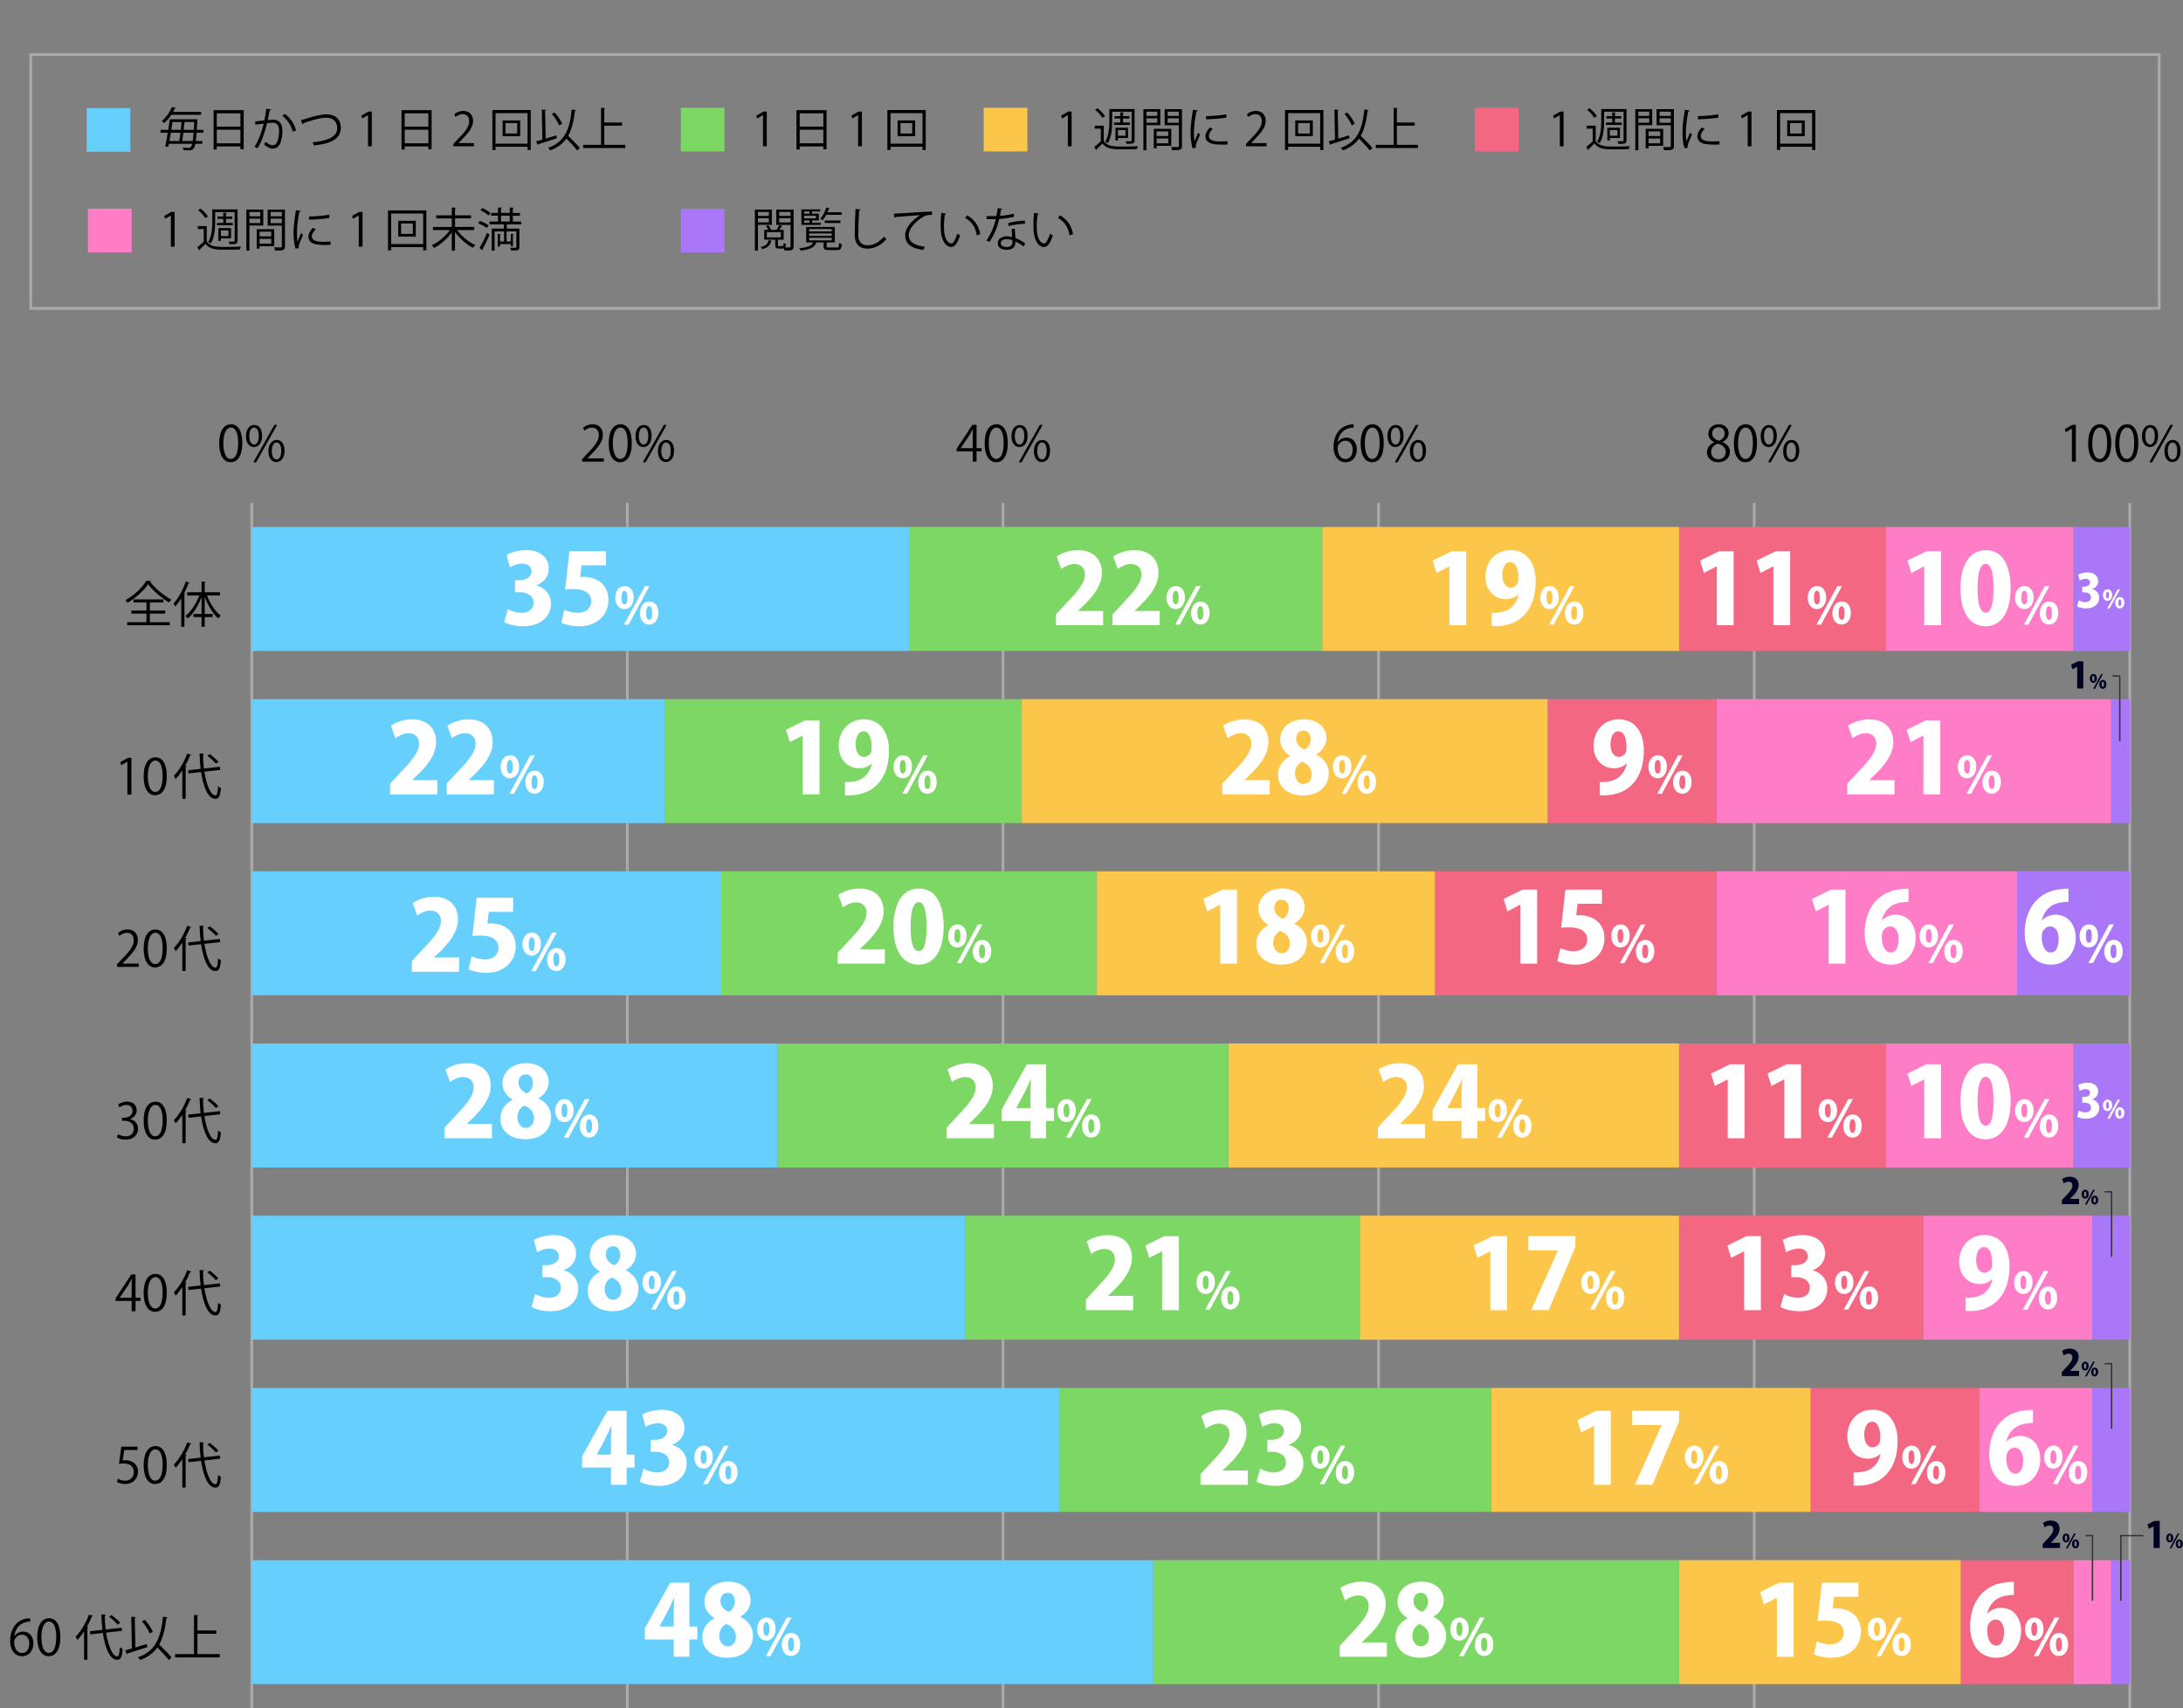 <?xml version="1.0" encoding="UTF-8"?>
<svg id="_レイヤー_2" data-name="レイヤー 2" xmlns="http://www.w3.org/2000/svg" viewBox="0 0 800 626">
  <rect x="0" y="0" width="800" height="626" fill="#808080" stroke="none"/>
  <defs>
    <style>
      .cls-1 {
        fill: #66cffc;
      }

      .cls-1, .cls-2, .cls-3, .cls-4, .cls-5, .cls-6, .cls-7, .cls-8, .cls-9, .cls-10 {
        stroke-width: 0px;
      }

      .cls-11 {
        stroke: #333;
        stroke-width: .5px;
      }

      .cls-11, .cls-3, .cls-12 {
        fill: none;
      }

      .cls-11, .cls-12 {
        stroke-miterlimit: 10;
      }

      .cls-4 {
        fill: #7dd764;
      }

      .cls-5 {
        fill: #f46782;
      }

      .cls-6 {
        fill: #fff;
      }

      .cls-12 {
        stroke: #aaa;
      }

      .cls-7 {
        fill: #ff7dc7;
      }

      .cls-8 {
        fill: #000222;
      }

      .cls-9 {
        fill: #a977f7;
      }

      .cls-10 {
        fill: #fcc64a;
      }
    </style>
  </defs>
  <g id="_レイヤー_4" data-name="レイヤー 4">
    <g>
      <rect class="cls-12" x="11.27" y="20" width="780" height="93"/>
      <rect class="cls-1" x="31.77" y="39.61" width="16" height="16"/>
      <rect class="cls-4" x="249.5" y="39.5" width="16" height="16"/>
      <rect class="cls-10" x="360.5" y="39.5" width="16" height="16"/>
      <rect class="cls-7" x="32.23" y="76.5" width="16" height="16"/>
      <rect class="cls-9" x="249.5" y="76.5" width="16" height="16"/>
      <rect class="cls-5" x="540.5" y="39.5" width="16" height="16"/>
      <rect class="cls-3" width="800" height="20"/>
      <g>
        <path class="cls-2" d="m80.32,162.48c0-4.72,1.84-7,4.36-7s4.12,2.41,4.12,6.82c0,4.68-1.64,7.09-4.32,7.09-2.45,0-4.16-2.41-4.16-6.91Zm6.97-.11c0-3.37-.81-5.69-2.7-5.69-1.6,0-2.74,2.14-2.74,5.69s.99,5.8,2.68,5.8c2,0,2.75-2.59,2.75-5.8Z"/>
        <path class="cls-2" d="m96.05,159.67c0,2.81-1.39,4.16-2.99,4.16s-2.92-1.31-2.92-3.98,1.4-4.11,3.01-4.11c1.82,0,2.9,1.48,2.9,3.92Zm-4.68.18c0,1.64.59,3.04,1.73,3.04,1.22,0,1.73-1.42,1.73-3.13,0-1.62-.45-3.08-1.73-3.08s-1.73,1.62-1.73,3.17Zm2.49,9.58h-1.03l7.71-13.72h1.03l-7.71,13.72Zm10.42-4.25c0,2.79-1.39,4.14-2.99,4.14s-2.92-1.31-2.92-3.98,1.41-4.12,3.01-4.12c1.82,0,2.9,1.49,2.9,3.96Zm-4.68.09c0,1.71.59,3.1,1.73,3.1,1.24,0,1.73-1.41,1.73-3.13,0-1.6-.43-3.08-1.71-3.08-1.21,0-1.75,1.57-1.75,3.11Z"/>
      </g>
      <g>
        <path class="cls-2" d="m221.28,169.18h-7.98v-.92l1.31-1.39c3.2-3.24,4.83-5.2,4.83-7.4,0-1.44-.63-2.77-2.58-2.77-1.08,0-2.05.59-2.7,1.12l-.5-1.04c.83-.74,2.05-1.31,3.49-1.31,2.72,0,3.8,1.98,3.8,3.83,0,2.54-1.78,4.7-4.57,7.51l-1.06,1.12v.04h5.96v1.22Z"/>
        <path class="cls-2" d="m223.06,162.48c0-4.72,1.84-7,4.36-7s4.12,2.41,4.12,6.82c0,4.68-1.64,7.09-4.32,7.09-2.45,0-4.16-2.41-4.16-6.91Zm6.97-.11c0-3.37-.81-5.69-2.7-5.69-1.6,0-2.74,2.14-2.74,5.69s.99,5.8,2.68,5.8c2,0,2.75-2.59,2.75-5.8Z"/>
        <path class="cls-2" d="m238.79,159.67c0,2.81-1.39,4.16-2.99,4.16s-2.92-1.31-2.92-3.98,1.4-4.11,3.01-4.11c1.82,0,2.9,1.48,2.9,3.92Zm-4.68.18c0,1.64.59,3.04,1.73,3.04,1.22,0,1.73-1.42,1.73-3.13,0-1.62-.45-3.08-1.73-3.08s-1.73,1.62-1.73,3.17Zm2.49,9.58h-1.03l7.71-13.72h1.03l-7.71,13.72Zm10.42-4.25c0,2.79-1.39,4.14-2.99,4.14s-2.92-1.31-2.92-3.98,1.41-4.12,3.01-4.12c1.82,0,2.9,1.49,2.9,3.96Zm-4.68.09c0,1.71.59,3.1,1.73,3.1,1.24,0,1.73-1.41,1.73-3.13,0-1.6-.43-3.08-1.71-3.08-1.21,0-1.75,1.57-1.75,3.11Z"/>
      </g>
      <g>
        <path class="cls-2" d="m357.88,169.18h-1.42v-3.78h-5.89v-.95l5.76-8.75h1.55v8.55h1.84v1.15h-1.84v3.78Zm-5.8-4.93h4.38v-4.79c0-.74.04-1.46.07-2.16h-.07c-.42.83-.74,1.4-1.08,2.02l-3.29,4.9v.04Z"/>
        <path class="cls-2" d="m360.84,162.48c0-4.72,1.84-7,4.36-7s4.12,2.41,4.12,6.82c0,4.68-1.64,7.09-4.32,7.09-2.45,0-4.16-2.41-4.16-6.91Zm6.97-.11c0-3.37-.81-5.69-2.7-5.69-1.6,0-2.74,2.14-2.74,5.69s.99,5.8,2.68,5.8c2,0,2.75-2.59,2.75-5.8Z"/>
        <path class="cls-2" d="m376.58,159.67c0,2.81-1.39,4.16-2.99,4.16s-2.92-1.31-2.92-3.98,1.4-4.11,3.01-4.11c1.82,0,2.9,1.48,2.9,3.92Zm-4.68.18c0,1.64.59,3.04,1.73,3.04,1.22,0,1.73-1.42,1.73-3.13,0-1.62-.45-3.08-1.73-3.08s-1.73,1.62-1.73,3.17Zm2.48,9.58h-1.03l7.71-13.72h1.03l-7.71,13.72Zm10.42-4.25c0,2.79-1.39,4.14-2.99,4.14s-2.92-1.31-2.92-3.98,1.4-4.12,3.01-4.12c1.82,0,2.9,1.49,2.9,3.96Zm-4.68.09c0,1.71.59,3.1,1.73,3.1,1.24,0,1.73-1.41,1.73-3.13,0-1.6-.43-3.08-1.71-3.08-1.21,0-1.75,1.57-1.75,3.11Z"/>
      </g>
      <g>
        <path class="cls-2" d="m490.26,162.03c.61-.9,1.71-1.66,3.15-1.66,2.29,0,3.82,1.71,3.82,4.3s-1.51,4.72-4.14,4.72-4.39-2.18-4.39-5.67,1.69-7.4,6.07-8.12c.5-.07.96-.13,1.26-.13l.02,1.24c-3.75,0-5.53,2.72-5.83,5.31h.05Zm5.46,2.75c0-2.07-1.12-3.28-2.74-3.28s-2.79,1.55-2.79,2.56c.02,2.47,1.06,4.16,2.94,4.16,1.57,0,2.59-1.4,2.59-3.44Z"/>
        <path class="cls-2" d="m498.63,162.48c0-4.72,1.84-7,4.36-7s4.12,2.41,4.12,6.82c0,4.68-1.64,7.09-4.32,7.09-2.45,0-4.16-2.41-4.16-6.91Zm6.97-.11c0-3.37-.81-5.69-2.7-5.69-1.6,0-2.74,2.14-2.74,5.69s.99,5.8,2.68,5.8c2,0,2.75-2.59,2.75-5.8Z"/>
        <path class="cls-2" d="m514.36,159.67c0,2.81-1.39,4.16-2.99,4.16s-2.92-1.31-2.92-3.98,1.4-4.11,3.01-4.11c1.82,0,2.9,1.48,2.9,3.92Zm-4.68.18c0,1.64.59,3.04,1.73,3.04,1.22,0,1.73-1.42,1.73-3.13,0-1.62-.45-3.08-1.73-3.08s-1.73,1.62-1.73,3.17Zm2.48,9.58h-1.03l7.71-13.72h1.03l-7.71,13.72Zm10.43-4.25c0,2.79-1.39,4.14-2.99,4.14s-2.92-1.31-2.92-3.98,1.4-4.12,3.01-4.12c1.82,0,2.9,1.49,2.9,3.96Zm-4.68.09c0,1.71.59,3.1,1.73,3.1,1.24,0,1.73-1.41,1.73-3.13,0-1.6-.43-3.08-1.71-3.08-1.21,0-1.75,1.57-1.75,3.11Z"/>
      </g>
      <g>
        <path class="cls-2" d="m628.16,162.03c-1.46-.7-2.11-1.89-2.11-3.04,0-2.09,1.64-3.51,3.82-3.51,2.45,0,3.62,1.66,3.62,3.28,0,1.15-.61,2.41-2.21,3.19v.07c1.66.7,2.68,1.91,2.68,3.53,0,2.29-1.87,3.85-4.25,3.85-2.58,0-4.16-1.64-4.16-3.58,0-1.75,1.04-3.01,2.61-3.71v-.07Zm4.27,3.67c0-1.69-1.13-2.56-2.92-3.13-1.58.52-2.43,1.67-2.43,3.01,0,1.53,1.03,2.7,2.65,2.7,1.73,0,2.7-1.17,2.7-2.57Zm-4.95-6.86c-.02,1.44,1.01,2.23,2.5,2.68,1.17-.45,2.05-1.37,2.05-2.65,0-1.13-.63-2.3-2.21-2.3s-2.34,1.1-2.34,2.27Z"/>
        <path class="cls-2" d="m635.41,162.48c0-4.72,1.84-7,4.36-7s4.12,2.41,4.12,6.82c0,4.68-1.64,7.09-4.32,7.09-2.45,0-4.16-2.41-4.16-6.91Zm6.97-.11c0-3.37-.81-5.69-2.7-5.69-1.6,0-2.74,2.14-2.74,5.69s.99,5.8,2.68,5.8c2,0,2.75-2.59,2.75-5.8Z"/>
        <path class="cls-2" d="m651.14,159.67c0,2.81-1.39,4.16-2.99,4.16s-2.92-1.31-2.92-3.98,1.4-4.11,3.01-4.11c1.82,0,2.9,1.48,2.9,3.92Zm-4.68.18c0,1.64.59,3.04,1.73,3.04,1.22,0,1.73-1.42,1.73-3.13,0-1.62-.45-3.08-1.73-3.08s-1.73,1.62-1.73,3.17Zm2.48,9.58h-1.03l7.71-13.72h1.03l-7.71,13.72Zm10.43-4.25c0,2.79-1.39,4.14-2.99,4.14s-2.92-1.31-2.92-3.98,1.4-4.12,3.01-4.12c1.82,0,2.9,1.49,2.9,3.96Zm-4.68.09c0,1.71.59,3.1,1.73,3.1,1.24,0,1.73-1.41,1.73-3.13,0-1.6-.43-3.08-1.71-3.08-1.21,0-1.75,1.57-1.75,3.11Z"/>
      </g>
      <g>
        <path class="cls-2" d="m759.28,169.18v-12.08h-.04l-2.21,1.28-.36-1.12,2.79-1.57h1.28v13.49h-1.46Z"/>
        <path class="cls-2" d="m765.23,162.48c0-4.72,1.84-7,4.36-7s4.12,2.41,4.12,6.82c0,4.68-1.64,7.09-4.32,7.09-2.45,0-4.16-2.41-4.16-6.91Zm6.97-.11c0-3.37-.81-5.69-2.7-5.69-1.6,0-2.74,2.14-2.74,5.69s.99,5.8,2.68,5.8c2,0,2.75-2.59,2.75-5.8Z"/>
        <path class="cls-2" d="m775.15,162.48c0-4.72,1.84-7,4.36-7s4.12,2.41,4.12,6.82c0,4.68-1.64,7.09-4.32,7.09-2.45,0-4.16-2.41-4.16-6.91Zm6.97-.11c0-3.37-.81-5.69-2.7-5.69-1.6,0-2.74,2.14-2.74,5.69s.99,5.8,2.68,5.8c2,0,2.75-2.59,2.75-5.8Z"/>
        <path class="cls-2" d="m790.88,159.67c0,2.81-1.39,4.16-2.99,4.16s-2.92-1.31-2.92-3.98,1.4-4.11,3.01-4.11c1.82,0,2.9,1.48,2.9,3.92Zm-4.68.18c0,1.64.59,3.04,1.73,3.04,1.22,0,1.73-1.42,1.73-3.13,0-1.62-.45-3.08-1.73-3.08s-1.73,1.62-1.73,3.17Zm2.48,9.58h-1.03l7.71-13.72h1.03l-7.71,13.72Zm10.43-4.25c0,2.79-1.39,4.14-2.99,4.14s-2.92-1.31-2.92-3.98,1.4-4.12,3.01-4.12c1.82,0,2.9,1.49,2.9,3.96Zm-4.68.09c0,1.71.59,3.1,1.73,3.1,1.24,0,1.73-1.41,1.73-3.13,0-1.6-.43-3.08-1.71-3.08-1.21,0-1.75,1.57-1.75,3.11Z"/>
      </g>
      <g>
        <line class="cls-12" x1="92.26" y1="626" x2="92.26" y2="184.27"/>
        <line class="cls-12" x1="229.91" y1="626" x2="229.91" y2="184.27"/>
        <line class="cls-12" x1="367.56" y1="626" x2="367.56" y2="184.27"/>
        <line class="cls-12" x1="505.2" y1="626" x2="505.2" y2="184.27"/>
        <line class="cls-12" x1="642.85" y1="626" x2="642.85" y2="184.27"/>
        <line class="cls-12" x1="780.5" y1="626" x2="780.5" y2="184.27"/>
      </g>
      <g>
        <rect class="cls-9" x="759.85" y="193.11" width="20.65" height="45.43"/>
        <rect class="cls-9" x="773.62" y="256.21" width="6.88" height="45.43"/>
        <rect class="cls-9" x="739.21" y="319.31" width="41.29" height="45.43"/>
        <rect class="cls-9" x="759.85" y="382.42" width="20.65" height="45.43"/>
        <rect class="cls-9" x="766.74" y="445.52" width="13.76" height="45.43"/>
        <rect class="cls-9" x="766.74" y="508.63" width="13.76" height="45.43"/>
        <rect class="cls-9" x="773.62" y="571.73" width="6.88" height="45.43"/>
      </g>
      <g>
        <rect class="cls-7" x="691.03" y="193.11" width="68.82" height="45.43"/>
        <rect class="cls-7" x="629.09" y="256.21" width="144.53" height="45.43"/>
        <rect class="cls-7" x="629.09" y="319.31" width="110.12" height="45.43"/>
        <rect class="cls-7" x="691.03" y="382.42" width="68.82" height="45.43"/>
        <rect class="cls-7" x="704.79" y="445.52" width="61.94" height="45.43"/>
        <rect class="cls-7" x="725.44" y="508.63" width="41.29" height="45.43"/>
        <rect class="cls-7" x="759.85" y="571.73" width="13.76" height="45.43"/>
      </g>
      <g>
        <rect class="cls-5" x="615.32" y="193.11" width="75.71" height="45.43"/>
        <rect class="cls-5" x="567.15" y="256.21" width="61.94" height="45.43"/>
        <rect class="cls-5" x="525.85" y="319.31" width="103.24" height="45.43"/>
        <rect class="cls-5" x="615.32" y="382.42" width="75.71" height="45.43"/>
        <rect class="cls-5" x="615.32" y="445.52" width="89.47" height="45.43"/>
        <rect class="cls-5" x="663.5" y="508.63" width="61.94" height="45.43"/>
        <rect class="cls-5" x="718.56" y="571.73" width="41.29" height="45.43"/>
      </g>
      <g>
        <rect class="cls-10" x="484.56" y="193.11" width="130.77" height="45.43"/>
        <rect class="cls-10" x="374.44" y="256.21" width="192.71" height="45.43"/>
        <rect class="cls-10" x="401.97" y="319.31" width="123.88" height="45.43"/>
        <rect class="cls-10" x="450.14" y="382.42" width="165.18" height="45.43"/>
        <rect class="cls-10" x="498.32" y="445.52" width="117" height="45.43"/>
        <rect class="cls-10" x="546.5" y="508.63" width="117" height="45.43"/>
        <rect class="cls-10" x="615.32" y="571.73" width="103.24" height="45.43"/>
      </g>
      <g>
        <rect class="cls-4" x="333.14" y="193.11" width="151.41" height="45.43"/>
        <rect class="cls-4" x="243.67" y="256.21" width="130.77" height="45.43"/>
        <rect class="cls-4" x="264.32" y="319.31" width="137.65" height="45.43"/>
        <rect class="cls-4" x="284.97" y="382.42" width="165.18" height="45.43"/>
        <rect class="cls-4" x="353.79" y="445.52" width="144.53" height="45.43"/>
        <rect class="cls-4" x="388.2" y="508.63" width="158.3" height="45.43"/>
        <rect class="cls-4" x="422.62" y="571.73" width="192.71" height="45.43"/>
      </g>
      <g>
        <rect class="cls-1" x="92.26" y="193.11" width="240.88" height="45.43"/>
        <rect class="cls-1" x="92.26" y="256.21" width="151.41" height="45.43"/>
        <rect class="cls-1" x="92.26" y="319.31" width="172.06" height="45.43"/>
        <rect class="cls-1" x="92.26" y="382.42" width="192.71" height="45.43"/>
        <rect class="cls-1" x="92.26" y="445.52" width="261.53" height="45.43"/>
        <rect class="cls-1" x="92.26" y="508.63" width="295.94" height="45.43"/>
        <rect class="cls-1" x="92.26" y="571.73" width="330.36" height="45.43"/>
      </g>
      <path class="cls-2" d="m5.27,599.58c.61-.9,1.71-1.66,3.15-1.66,2.29,0,3.82,1.71,3.82,4.3s-1.51,4.72-4.14,4.72-4.39-2.18-4.39-5.67,1.69-7.4,6.07-8.12c.5-.07.95-.13,1.26-.13l.02,1.24c-3.75,0-5.53,2.72-5.83,5.31h.05Zm5.46,2.75c0-2.07-1.12-3.28-2.74-3.28s-2.79,1.55-2.79,2.56c.02,2.47,1.06,4.16,2.93,4.16,1.57,0,2.59-1.41,2.59-3.44Z"/>
      <path class="cls-2" d="m13.64,600.03c0-4.72,1.84-7,4.36-7s4.12,2.41,4.12,6.82c0,4.68-1.64,7.09-4.32,7.09-2.45,0-4.16-2.41-4.16-6.91Zm6.97-.11c0-3.37-.81-5.69-2.7-5.69-1.6,0-2.74,2.14-2.74,5.69s.99,5.8,2.68,5.8c2,0,2.75-2.59,2.75-5.8Z"/>
      <path class="cls-2" d="m30.8,597.87c-.77,1.17-1.58,2.23-2.43,3.11-.14-.31-.47-.86-.68-1.15,1.87-1.87,3.78-5.02,4.93-8.17l1.48.5c-.07.16-.23.2-.41.16-.52,1.3-1.13,2.57-1.82,3.8l.52.14c-.04.13-.13.22-.36.23v11.76h-1.22v-10.39Zm13.92-.22l-5.82.65c.76,4.83,2.29,8.7,4.07,8.71.58,0,.83-.99.94-3.4.27.25.7.56,1.04.67-.27,3.08-.74,3.98-2.07,3.98-2.65-.02-4.39-4.41-5.2-9.83l-4.59.5-.13-1.15,4.57-.5c-.23-1.84-.36-3.75-.38-5.64l1.64.07c0,.16-.13.25-.38.29,0,1.73.11,3.47.32,5.15l5.85-.65.13,1.15Zm-3.85-5.78c1.13.83,2.5,2.02,3.19,2.83l-.94.67c-.65-.79-2-2.05-3.15-2.92l.9-.58Z"/>
      <path class="cls-2" d="m49.62,603.74c1.33-.4,2.77-.83,4.18-1.26l.18,1.13c-2.65.86-5.47,1.78-7.26,2.32,0,.14-.11.25-.23.29l-.58-1.42c.68-.18,1.51-.41,2.43-.68l-.23-11.63c.92.07,1.28.09,1.64.11-.02.13-.13.22-.36.25l.23,10.89Zm11.78-11.04c-.04.16-.16.23-.41.25-.49,4.02-1.24,7.2-2.65,9.71,1.6,1.55,3.55,3.51,4.56,4.75l-1.06.9c-.9-1.19-2.65-3.04-4.18-4.57-1.44,2.02-3.44,3.51-6.25,4.59-.18-.27-.59-.74-.88-.99,6.34-2.21,8.35-6.82,9.22-14.89l1.66.25Zm-8.3.92c1.22,1.31,2.41,3.12,2.92,4.38l-1.17.61c-.45-1.26-1.64-3.13-2.83-4.46l1.08-.52Z"/>
      <path class="cls-2" d="m72.36,606.17h8.17v1.22h-16.37v-1.22h6.93v-14.35l1.64.11c-.02.13-.13.22-.38.25v5.33h6.91v1.22h-6.91v7.44Z"/>
      <path class="cls-2" d="m50.38,530.14v1.24h-4.84l-.56,3.82c.29-.04.58-.07,1.04-.07,2.39,0,4.54,1.42,4.54,4.14s-1.98,4.57-4.65,4.57c-1.35,0-2.48-.4-3.1-.79l.43-1.17c.5.34,1.5.76,2.67.76,1.69,0,3.15-1.24,3.13-3.19,0-1.85-1.19-3.15-3.71-3.15-.72,0-1.28.05-1.73.13l.85-6.28h5.92Z"/>
      <path class="cls-2" d="m52.64,536.93c0-4.72,1.84-7,4.36-7s4.12,2.41,4.12,6.82c0,4.68-1.64,7.09-4.32,7.09-2.45,0-4.16-2.41-4.16-6.91Zm6.97-.11c0-3.37-.81-5.69-2.7-5.69-1.6,0-2.74,2.14-2.74,5.69s.99,5.8,2.68,5.8c2,0,2.75-2.59,2.75-5.8Z"/>
      <path class="cls-2" d="m66.8,534.77c-.77,1.17-1.58,2.23-2.43,3.12-.14-.31-.47-.86-.68-1.15,1.87-1.87,3.78-5.02,4.93-8.17l1.48.5c-.07.16-.23.2-.41.16-.52,1.3-1.13,2.58-1.82,3.8l.52.14c-.04.13-.13.22-.36.23v11.76h-1.22v-10.39Zm13.92-.22l-5.82.65c.76,4.83,2.29,8.7,4.07,8.71.58,0,.83-.99.94-3.4.27.25.7.56,1.04.67-.27,3.08-.74,3.98-2.07,3.98-2.65-.02-4.39-4.41-5.2-9.83l-4.59.5-.13-1.15,4.57-.5c-.23-1.84-.36-3.75-.38-5.64l1.64.07c0,.16-.13.25-.38.29,0,1.73.11,3.48.32,5.15l5.85-.65.13,1.15Zm-3.85-5.78c1.13.83,2.5,2.02,3.19,2.83l-.94.67c-.65-.79-2-2.05-3.15-2.92l.9-.58Z"/>
      <path class="cls-2" d="m49.67,480.52h-1.42v-3.78h-5.89v-.95l5.76-8.75h1.55v8.55h1.84v1.15h-1.84v3.78Zm-5.8-4.93h4.38v-4.79c0-.74.04-1.46.07-2.16h-.07c-.41.83-.74,1.4-1.08,2.02l-3.29,4.9v.04Z"/>
      <path class="cls-2" d="m52.64,473.83c0-4.72,1.84-7,4.36-7s4.12,2.41,4.12,6.82c0,4.68-1.64,7.09-4.32,7.09-2.45,0-4.16-2.41-4.16-6.91Zm6.97-.11c0-3.37-.81-5.69-2.7-5.69-1.6,0-2.74,2.14-2.74,5.69s.99,5.8,2.68,5.8c2,0,2.75-2.59,2.75-5.8Z"/>
      <path class="cls-2" d="m66.8,471.67c-.77,1.17-1.58,2.23-2.43,3.12-.14-.31-.47-.86-.68-1.15,1.87-1.87,3.78-5.02,4.93-8.17l1.48.5c-.07.16-.23.2-.41.16-.52,1.3-1.13,2.58-1.82,3.8l.52.14c-.04.13-.13.22-.36.23v11.76h-1.22v-10.39Zm13.92-.22l-5.82.65c.76,4.83,2.29,8.7,4.07,8.71.58,0,.83-.99.94-3.4.27.25.7.56,1.04.67-.27,3.08-.74,3.98-2.07,3.98-2.65-.02-4.39-4.41-5.2-9.83l-4.59.5-.13-1.15,4.57-.5c-.23-1.84-.36-3.75-.38-5.64l1.64.07c0,.16-.13.25-.38.29,0,1.73.11,3.48.32,5.15l5.85-.65.13,1.15Zm-3.85-5.78c1.13.83,2.5,2.02,3.19,2.83l-.94.67c-.65-.79-2-2.05-3.15-2.92l.9-.58Z"/>
      <path class="cls-2" d="m47.66,410.13c1.58.27,2.93,1.55,2.93,3.49,0,2.14-1.55,4.02-4.57,4.02-1.35,0-2.58-.43-3.19-.86l.45-1.15c.49.32,1.57.81,2.75.81,2.27,0,3.01-1.58,3.01-2.83,0-1.98-1.67-2.88-3.44-2.88h-.88v-1.12h.88c1.3,0,2.97-.81,2.97-2.5,0-1.17-.7-2.18-2.32-2.18-.99,0-1.93.49-2.47.88l-.45-1.1c.65-.5,1.91-1.01,3.2-1.01,2.47,0,3.57,1.57,3.57,3.19,0,1.39-.88,2.63-2.45,3.19v.05Z"/>
      <path class="cls-2" d="m52.64,410.72c0-4.72,1.84-7,4.36-7s4.12,2.41,4.12,6.82c0,4.68-1.64,7.09-4.32,7.09-2.45,0-4.16-2.41-4.16-6.91Zm6.97-.11c0-3.37-.81-5.69-2.7-5.69-1.6,0-2.74,2.14-2.74,5.69s.99,5.8,2.68,5.8c2,0,2.75-2.59,2.75-5.8Z"/>
      <path class="cls-2" d="m66.8,408.56c-.77,1.17-1.58,2.23-2.43,3.11-.14-.31-.47-.86-.68-1.15,1.87-1.87,3.78-5.02,4.93-8.17l1.48.5c-.07.16-.23.2-.41.16-.52,1.3-1.13,2.57-1.82,3.8l.52.14c-.04.13-.13.22-.36.23v11.76h-1.22v-10.39Zm13.92-.22l-5.82.65c.76,4.83,2.29,8.7,4.07,8.71.58,0,.83-.99.94-3.4.27.25.7.56,1.04.67-.27,3.08-.74,3.98-2.07,3.98-2.65-.02-4.39-4.41-5.2-9.83l-4.59.5-.13-1.15,4.57-.5c-.23-1.84-.36-3.75-.38-5.64l1.64.07c0,.16-.13.25-.38.29,0,1.73.11,3.47.32,5.15l5.85-.65.13,1.15Zm-3.85-5.78c1.13.83,2.5,2.02,3.19,2.83l-.94.67c-.65-.79-2-2.05-3.15-2.92l.9-.58Z"/>
      <path class="cls-2" d="m50.86,354.32h-7.98v-.92l1.31-1.39c3.2-3.24,4.83-5.2,4.83-7.4,0-1.44-.63-2.77-2.58-2.77-1.08,0-2.05.59-2.7,1.12l-.5-1.04c.83-.74,2.05-1.31,3.49-1.31,2.72,0,3.8,1.98,3.8,3.84,0,2.54-1.78,4.7-4.57,7.51l-1.06,1.12v.04h5.96v1.22Z"/>
      <path class="cls-2" d="m52.64,347.62c0-4.72,1.84-7,4.36-7s4.12,2.41,4.12,6.82c0,4.68-1.64,7.09-4.32,7.09-2.45,0-4.16-2.41-4.16-6.91Zm6.97-.11c0-3.37-.81-5.69-2.7-5.69-1.6,0-2.74,2.14-2.74,5.69s.99,5.8,2.68,5.8c2,0,2.75-2.59,2.75-5.8Z"/>
      <path class="cls-2" d="m66.8,345.46c-.77,1.17-1.58,2.23-2.43,3.11-.14-.31-.47-.86-.68-1.15,1.87-1.87,3.78-5.02,4.93-8.17l1.48.5c-.07.16-.23.2-.41.16-.52,1.3-1.13,2.57-1.82,3.8l.52.14c-.04.13-.13.22-.36.23v11.76h-1.22v-10.39Zm13.92-.22l-5.82.65c.76,4.83,2.29,8.7,4.07,8.71.58,0,.83-.99.94-3.4.27.25.7.56,1.04.67-.27,3.08-.74,3.98-2.07,3.98-2.65-.02-4.39-4.41-5.2-9.83l-4.59.5-.13-1.15,4.57-.5c-.23-1.84-.36-3.75-.38-5.64l1.64.07c0,.16-.13.25-.38.29,0,1.73.11,3.47.32,5.15l5.85-.65.13,1.15Zm-3.85-5.78c1.13.83,2.5,2.02,3.19,2.83l-.94.67c-.65-.79-2-2.05-3.15-2.92l.9-.58Z"/>
      <path class="cls-2" d="m46.68,291.21v-12.08h-.04l-2.21,1.28-.36-1.12,2.79-1.57h1.28v13.49h-1.46Z"/>
      <path class="cls-2" d="m52.64,284.52c0-4.72,1.84-7,4.36-7s4.12,2.41,4.12,6.82c0,4.68-1.64,7.09-4.32,7.09-2.45,0-4.16-2.41-4.16-6.91Zm6.97-.11c0-3.37-.81-5.69-2.7-5.69-1.6,0-2.74,2.14-2.74,5.69s.99,5.8,2.68,5.8c2,0,2.75-2.59,2.75-5.8Z"/>
      <path class="cls-2" d="m66.8,282.36c-.77,1.17-1.58,2.23-2.43,3.11-.14-.31-.47-.86-.68-1.15,1.87-1.87,3.78-5.02,4.93-8.17l1.48.5c-.07.16-.23.2-.41.16-.52,1.3-1.13,2.57-1.82,3.8l.52.14c-.04.13-.13.22-.36.23v11.76h-1.22v-10.39Zm13.92-.22l-5.82.65c.76,4.83,2.29,8.7,4.07,8.71.58,0,.83-.99.94-3.4.27.25.7.56,1.04.67-.27,3.08-.74,3.98-2.07,3.98-2.65-.02-4.39-4.41-5.2-9.83l-4.59.5-.13-1.15,4.57-.5c-.23-1.84-.36-3.75-.38-5.64l1.64.07c0,.16-.13.25-.38.29,0,1.73.11,3.47.32,5.15l5.85-.65.13,1.15Zm-3.85-5.78c1.13.83,2.5,2.02,3.19,2.83l-.94.67c-.65-.79-2-2.05-3.15-2.92l.9-.58Z"/>
      <g>
        <path class="cls-2" d="m55.39,212.93c-.04.14-.18.23-.36.27,1.75,2.38,4.99,5.1,7.78,6.54-.31.29-.59.7-.81,1.06-2.83-1.66-6.05-4.39-7.72-6.72-1.48,2.23-4.45,5.01-7.56,6.84-.16-.27-.5-.7-.76-.95,3.15-1.76,6.27-4.74,7.67-7.13l1.76.09Zm-.47,11.92v3.15h7.26v1.12h-15.57v-1.12h7.06v-3.15h-5.54v-1.1h5.54v-2.99h-4.75v-1.1h10.96v1.1h-4.95v2.99h5.62v1.1h-5.62Z"/>
        <path class="cls-2" d="m69.53,213.53c-.07.13-.2.18-.41.16-.47,1.26-1.03,2.52-1.66,3.73l.49.13c-.04.11-.13.2-.36.22v11.94h-1.17v-10.43c-.68,1.13-1.44,2.14-2.2,3.01-.13-.29-.43-.85-.63-1.13,1.73-1.87,3.46-4.99,4.5-8.1l1.44.49Zm11.07,4.66h-4.72c1.1,2.99,3.03,5.98,5.04,7.47-.29.22-.7.65-.92.95-1.96-1.66-3.82-4.74-4.97-7.9v6.3h2.92v1.12h-2.92v3.57h-1.17v-3.57h-2.97v-1.12h2.97v-6.23c-1.19,3.19-3.08,6.21-5.06,7.89-.2-.29-.59-.7-.86-.92,2-1.53,3.96-4.56,5.11-7.56h-4.45v-1.15h5.26v-3.94l1.53.11c-.02.13-.11.22-.36.23v3.6h5.56v1.15Z"/>
      </g>
      <g>
        <path class="cls-2" d="m74.58,48.64h-2.52c-.09,1.24-.19,2.24-.31,3.04h2.36v1.02h-2.52c-.46,2.26-1.17,2.38-2.58,2.38-.51,0-1.14-.02-1.77-.07-.02-.27-.12-.66-.29-.93,1,.1,1.89.12,2.26.12.61,0,.92-.24,1.21-1.5h-8.52c-.08.39-.15.76-.22,1.09l-1.14-.07c.29-1.33.63-3.18.94-5.08h-2.65v-1.05h2.82c.2-1.36.41-2.7.54-3.88h9.28l.27-.03.63.08c-.02.1-.02.24-.05.36-.07,1.31-.14,2.46-.2,3.47h2.45v1.05Zm-.87-6.58h-10.93c-.68,1.04-1.55,2.11-2.6,3.04-.22-.24-.63-.54-.94-.7,1.84-1.51,3.08-3.55,3.74-5.15,1.14.15,1.31.19,1.46.2-.02.14-.14.2-.34.22-.19.42-.42.87-.68,1.33h10.28v1.05Zm-7.99,9.62c.14-.88.29-1.94.41-3.04h-3.52c-.17,1.05-.34,2.11-.51,3.04h3.62Zm.54-4.1c.1-.99.2-1.97.27-2.86h-3.33c-.14.9-.29,1.89-.42,2.86h3.48Zm.92,1.05c-.14,1.1-.27,2.18-.39,3.04h3.82c.12-.78.24-1.77.32-3.04h-3.76Zm.44-3.91c-.08.9-.2,1.87-.31,2.86h3.71c.05-.85.12-1.8.17-2.86h-3.57Z"/>
        <path class="cls-2" d="m78.27,40.37h11.03v14.31h-1.19v-1.02h-8.67v1.12h-1.17v-14.41Zm9.84,1.16h-8.67v4.88h8.67v-4.88Zm-8.67,10.98h8.67v-4.98h-8.67v4.98Z"/>
        <path class="cls-2" d="m99.39,40.08c-.03.2-.24.29-.56.31-.19.95-.49,2.6-.7,3.62.76-.08,1.46-.15,1.89-.15,2.58-.03,3.47,1.68,3.47,4.23,0,1.27-.24,2.79-.58,3.81-.53,1.73-1.62,2.57-3.03,2.57-.7,0-1.62-.29-3.08-1.48.19-.31.32-.68.46-1.04,1.36,1.05,2.07,1.29,2.6,1.29.97,0,1.55-.61,1.89-1.7.36-1.05.54-2.62.54-3.48-.02-1.94-.65-3.09-2.35-3.08-.51,0-1.21.07-2.07.17-.85,3.47-1.85,6.44-3.49,9.18l-1.12-.54c1.65-2.63,2.58-5.27,3.38-8.5-.87.1-2.11.25-3.03.41l-.1-1.19c.83-.1,2.23-.25,3.37-.39.25-1.24.53-2.77.73-4.27l1.77.24Zm7.87,8.18c-.54-2.48-2.16-4.59-3.82-5.81l.92-.71c1.8,1.27,3.59,3.62,4.13,6.05l-1.22.48Z"/>
        <path class="cls-2" d="m110.3,44.02c.39-.09.95-.24,1.75-.49,3.01-.97,5.69-1.63,7.56-1.63,2.86,0,5.29,1.41,5.29,4.98,0,4.22-4.16,5.85-9.91,6.43-.05-.25-.27-.85-.44-1.16,5.25-.49,9.03-1.92,9.03-5.2,0-2.67-1.84-3.82-4.08-3.82-2.43,0-6.8,1.41-8.35,2.07,0,.17-.15.34-.31.39l-.54-1.56Z"/>
        <path class="cls-2" d="m134.87,53.61v-11.41h-.03l-2.09,1.21-.34-1.05,2.63-1.48h1.21v12.73h-1.38Z"/>
        <path class="cls-2" d="m147.14,40.37h11.03v14.31h-1.19v-1.02h-8.67v1.12h-1.17v-14.41Zm9.84,1.16h-8.67v4.88h8.67v-4.88Zm-8.67,10.98h8.67v-4.98h-8.67v4.98Z"/>
        <path class="cls-2" d="m173.68,53.61h-7.53v-.87l1.24-1.31c3.03-3.06,4.55-4.91,4.55-6.99,0-1.36-.59-2.62-2.43-2.62-1.02,0-1.94.56-2.55,1.05l-.48-.99c.78-.7,1.94-1.24,3.3-1.24,2.57,0,3.59,1.87,3.59,3.62,0,2.4-1.68,4.44-4.32,7.09l-1,1.05v.03h5.63v1.16Z"/>
        <path class="cls-2" d="m180.44,40.33h14.06v14.64h-1.17v-1.19h-11.73v1.19h-1.16v-14.64Zm1.16,12.32h11.73v-11.19h-11.73v11.19Zm2.6-8.52h6.43v5.78h-6.43v-5.78Zm5.34,4.79v-3.81h-4.3v3.81h4.3Z"/>
        <path class="cls-2" d="m199.98,50.79c1.26-.37,2.62-.78,3.94-1.19l.17,1.07c-2.5.82-5.17,1.68-6.85,2.19,0,.14-.1.24-.22.27l-.54-1.34c.65-.17,1.43-.39,2.29-.65l-.22-10.98c.87.07,1.21.08,1.55.1-.02.12-.12.2-.34.24l.22,10.28Zm11.12-10.42c-.03.15-.15.22-.39.24-.46,3.79-1.17,6.8-2.5,9.16,1.51,1.46,3.35,3.31,4.3,4.49l-1,.85c-.85-1.12-2.5-2.87-3.94-4.32-1.36,1.9-3.25,3.31-5.9,4.33-.17-.26-.56-.7-.83-.94,5.98-2.09,7.89-6.44,8.7-14.06l1.56.24Zm-7.84.87c1.16,1.24,2.28,2.94,2.75,4.13l-1.11.58c-.42-1.19-1.55-2.96-2.67-4.22l1.02-.49Z"/>
        <path class="cls-2" d="m221.45,53.08h7.72v1.16h-15.45v-1.16h6.54v-13.55l1.55.1c-.02.12-.12.2-.36.24v5.03h6.53v1.16h-6.53v7.02Z"/>
      </g>
      <g>
        <path class="cls-2" d="m279.62,53.61v-11.41h-.03l-2.09,1.21-.34-1.05,2.63-1.48h1.21v12.73h-1.38Z"/>
        <path class="cls-2" d="m291.89,40.37h11.03v14.31h-1.19v-1.02h-8.67v1.12h-1.17v-14.41Zm9.84,1.16h-8.67v4.88h8.67v-4.88Zm-8.67,10.98h8.67v-4.98h-8.67v4.98Z"/>
        <path class="cls-2" d="m314.48,53.61v-11.41h-.03l-2.09,1.21-.34-1.05,2.63-1.48h1.21v12.73h-1.38Z"/>
        <path class="cls-2" d="m325.19,40.33h14.06v14.64h-1.17v-1.19h-11.73v1.19h-1.16v-14.64Zm1.16,12.32h11.73v-11.19h-11.73v11.19Zm2.6-8.52h6.43v5.78h-6.43v-5.78Zm5.34,4.79v-3.81h-4.3v3.81h4.3Z"/>
      </g>
      <g>
        <path class="cls-2" d="m391.34,53.61v-11.41h-.03l-2.09,1.21-.34-1.05,2.63-1.48h1.21v12.73h-1.38Z"/>
        <path class="cls-2" d="m404.5,46.06v5.61c1.33,2.04,3.84,2.04,6.76,2.04,1.96,0,4.33-.05,5.75-.14-.15.25-.32.76-.37,1.09-1.17.03-3.06.07-4.78.07-3.79,0-6.15,0-7.84-2.11-.75.76-1.55,1.51-2.18,2.11,0,.14-.03.19-.15.26l-.65-1.16c.71-.56,1.6-1.31,2.36-2.04v-4.64h-2.19v-1.09h3.28Zm-2.26-6.39c1.04.82,2.19,2.01,2.69,2.87l-.95.66c-.46-.88-1.6-2.12-2.62-2.96l.88-.58Zm5.34,1.26v3.5c0,2.38-.2,5.75-1.63,8.06-.2-.2-.66-.49-.92-.63,1.36-2.18,1.5-5.2,1.5-7.43v-4.47h9.26v11.46c0,1.27-.65,1.31-2.96,1.31-.03-.29-.19-.73-.32-.99.44,0,.85.02,1.17.02.93,0,1.04,0,1.04-.34v-10.49h-7.14Zm.68,3.98h2.29v-1.48h-2.12v-.87h2.12v-1.39l1.31.08c-.02.12-.1.19-.32.22v1.09h2.33v.87h-2.33v1.48h2.52v.87h-5.8v-.87Zm1.43,5.68v.88h-.92v-4.67h4.62v3.79h-3.71Zm2.77-2.94h-2.77v2.09h2.77v-2.09Z"/>
        <path class="cls-2" d="m425.21,45.87h-5.07v9.2h-1.12v-15.06h6.19v5.86Zm-1.09-4.96h-3.98v1.56h3.98v-1.56Zm-3.98,4.06h3.98v-1.63h-3.98v1.63Zm9.08,8.47h-5.35v.9h-1.05v-7.12h6.41v6.22Zm-1.09-5.3h-4.27v1.7h4.27v-1.7Zm-4.27,4.39h4.27v-1.78h-4.27v1.78Zm9.3-12.51v13.46c0,1.51-.66,1.58-3.6,1.58-.03-.32-.22-.87-.39-1.19.54.02,1.09.03,1.51.03,1.24,0,1.34,0,1.34-.43v-7.58h-5.2v-5.88h6.34Zm-1.14.9h-4.1v1.56h4.1v-1.56Zm-4.1,4.08h4.1v-1.65h-4.1v1.65Z"/>
        <path class="cls-2" d="m439.01,40.52c-.05.19-.22.29-.56.27-.59,2.77-.9,5.81-.9,7.65,0,1.27.05,2.57.22,3.37.32-.83,1.05-2.62,1.29-3.21l.71.75c-.7,1.72-1.21,2.69-1.44,3.45-.08.29-.14.56-.14.8,0,.19.03.36.08.53l-1.21.22c-.54-1.61-.75-3.59-.75-5.85s.36-5.34.9-8.28l1.79.31Zm10.83,12.43c-.61.03-1.24.05-1.87.05-1.21,0-2.35-.07-3.16-.19-2.09-.31-3.06-1.46-3.06-2.82,0-1.17.65-2.16,1.6-3.28l1.11.48c-.85.88-1.45,1.7-1.45,2.67,0,1.97,2.89,1.97,4.66,1.97.71,0,1.48-.03,2.19-.08l-.02,1.21Zm-7.87-10.39c2.19-.05,5.15-.26,7.41-.65l.1,1.19c-2.11.36-5.52.58-7.48.63l-.03-1.17Z"/>
        <path class="cls-2" d="m464.15,53.61h-7.53v-.87l1.24-1.31c3.03-3.06,4.55-4.91,4.55-6.99,0-1.36-.59-2.62-2.43-2.62-1.02,0-1.94.56-2.55,1.05l-.48-.99c.78-.7,1.94-1.24,3.3-1.24,2.57,0,3.59,1.87,3.59,3.62,0,2.4-1.68,4.44-4.32,7.09l-1,1.05v.03h5.63v1.16Z"/>
        <path class="cls-2" d="m470.92,40.33h14.06v14.64h-1.17v-1.19h-11.73v1.19h-1.16v-14.64Zm1.16,12.32h11.73v-11.19h-11.73v11.19Zm2.6-8.52h6.43v5.78h-6.43v-5.78Zm5.34,4.79v-3.81h-4.3v3.81h4.3Z"/>
        <path class="cls-2" d="m490.45,50.79c1.26-.37,2.62-.78,3.94-1.19l.17,1.07c-2.5.82-5.17,1.68-6.85,2.19,0,.14-.1.24-.22.27l-.54-1.34c.65-.17,1.43-.39,2.29-.65l-.22-10.98c.87.07,1.21.08,1.55.1-.02.12-.12.2-.34.24l.22,10.28Zm11.12-10.42c-.03.15-.15.22-.39.24-.46,3.79-1.17,6.8-2.5,9.16,1.51,1.46,3.35,3.31,4.3,4.49l-1,.85c-.85-1.12-2.5-2.87-3.94-4.32-1.36,1.9-3.25,3.31-5.9,4.33-.17-.26-.56-.7-.83-.94,5.98-2.09,7.89-6.44,8.7-14.06l1.56.24Zm-7.84.87c1.16,1.24,2.28,2.94,2.75,4.13l-1.11.58c-.42-1.19-1.55-2.96-2.67-4.22l1.02-.49Z"/>
        <path class="cls-2" d="m511.92,53.08h7.72v1.16h-15.45v-1.16h6.54v-13.55l1.55.1c-.02.12-.12.2-.36.24v5.03h6.53v1.16h-6.53v7.02Z"/>
      </g>
      <g>
        <path class="cls-2" d="m571.62,53.61v-11.41h-.03l-2.09,1.21-.34-1.05,2.63-1.48h1.21v12.73h-1.38Z"/>
        <path class="cls-2" d="m584.77,46.06v5.61c1.33,2.04,3.84,2.04,6.76,2.04,1.96,0,4.33-.05,5.75-.14-.15.25-.32.76-.37,1.09-1.17.03-3.06.07-4.78.07-3.79,0-6.15,0-7.84-2.11-.75.76-1.55,1.51-2.18,2.11,0,.14-.03.19-.15.26l-.65-1.16c.71-.56,1.6-1.31,2.36-2.04v-4.64h-2.19v-1.09h3.28Zm-2.26-6.39c1.04.82,2.19,2.01,2.69,2.87l-.95.66c-.46-.88-1.6-2.12-2.62-2.96l.88-.58Zm5.34,1.26v3.5c0,2.38-.2,5.75-1.63,8.06-.2-.2-.66-.49-.92-.63,1.36-2.18,1.5-5.2,1.5-7.43v-4.47h9.26v11.46c0,1.27-.65,1.31-2.96,1.31-.03-.29-.19-.73-.32-.99.44,0,.85.02,1.17.02.93,0,1.04,0,1.04-.34v-10.49h-7.14Zm.68,3.98h2.29v-1.48h-2.12v-.87h2.12v-1.39l1.31.08c-.02.12-.1.19-.32.22v1.09h2.33v.87h-2.33v1.48h2.52v.87h-5.8v-.87Zm1.43,5.68v.88h-.92v-4.67h4.62v3.79h-3.71Zm2.77-2.94h-2.77v2.09h2.77v-2.09Z"/>
        <path class="cls-2" d="m605.48,45.87h-5.07v9.2h-1.12v-15.06h6.19v5.86Zm-1.09-4.96h-3.98v1.56h3.98v-1.56Zm-3.98,4.06h3.98v-1.63h-3.98v1.63Zm9.08,8.47h-5.35v.9h-1.05v-7.12h6.41v6.22Zm-1.09-5.3h-4.27v1.7h4.27v-1.7Zm-4.27,4.39h4.27v-1.78h-4.27v1.78Zm9.3-12.51v13.46c0,1.51-.66,1.58-3.6,1.58-.03-.32-.22-.87-.39-1.19.54.02,1.09.03,1.51.03,1.24,0,1.34,0,1.34-.43v-7.58h-5.2v-5.88h6.34Zm-1.14.9h-4.1v1.56h4.1v-1.56Zm-4.1,4.08h4.1v-1.65h-4.1v1.65Z"/>
        <path class="cls-2" d="m619.28,40.52c-.05.19-.22.29-.56.27-.59,2.77-.9,5.81-.9,7.65,0,1.27.05,2.57.22,3.37.32-.83,1.05-2.62,1.29-3.21l.71.75c-.7,1.72-1.21,2.69-1.44,3.45-.08.29-.14.56-.14.8,0,.19.03.36.08.53l-1.21.22c-.54-1.61-.75-3.59-.75-5.85s.36-5.34.9-8.28l1.79.31Zm10.83,12.43c-.61.03-1.24.05-1.87.05-1.21,0-2.35-.07-3.16-.19-2.09-.31-3.06-1.46-3.06-2.82,0-1.17.65-2.16,1.6-3.28l1.11.48c-.85.88-1.45,1.7-1.45,2.67,0,1.97,2.89,1.97,4.66,1.97.71,0,1.48-.03,2.19-.08l-.02,1.21Zm-7.87-10.39c2.19-.05,5.15-.26,7.41-.65l.1,1.19c-2.11.36-5.52.58-7.48.63l-.03-1.17Z"/>
        <path class="cls-2" d="m640.48,53.61v-11.41h-.03l-2.09,1.21-.34-1.05,2.63-1.48h1.21v12.73h-1.38Z"/>
        <path class="cls-2" d="m651.19,40.33h14.06v14.64h-1.17v-1.19h-11.73v1.19h-1.16v-14.64Zm1.16,12.32h11.73v-11.19h-11.73v11.19Zm2.6-8.52h6.43v5.78h-6.43v-5.78Zm5.34,4.79v-3.81h-4.3v3.81h4.3Z"/>
      </g>
      <g>
        <path class="cls-2" d="m62.62,90.38v-11.41h-.03l-2.09,1.21-.34-1.05,2.63-1.48h1.21v12.73h-1.38Z"/>
        <path class="cls-2" d="m75.77,82.84v5.61c1.33,2.04,3.84,2.04,6.76,2.04,1.96,0,4.33-.05,5.75-.14-.15.25-.32.77-.37,1.09-1.17.03-3.06.07-4.78.07-3.79,0-6.15,0-7.84-2.11-.75.76-1.55,1.51-2.18,2.11,0,.14-.03.19-.15.25l-.65-1.16c.71-.56,1.6-1.31,2.36-2.04v-4.64h-2.19v-1.09h3.28Zm-2.26-6.39c1.04.82,2.19,2.01,2.69,2.87l-.95.66c-.46-.88-1.6-2.12-2.62-2.96l.88-.58Zm5.34,1.26v3.5c0,2.38-.2,5.75-1.63,8.06-.2-.2-.66-.49-.92-.63,1.36-2.18,1.5-5.2,1.5-7.43v-4.47h9.26v11.46c0,1.27-.65,1.31-2.96,1.31-.03-.29-.19-.73-.32-.99.44,0,.85.02,1.17.02.93,0,1.04,0,1.04-.34v-10.49h-7.14Zm.68,3.98h2.29v-1.48h-2.12v-.87h2.12v-1.39l1.31.08c-.02.12-.1.19-.32.22v1.09h2.33v.87h-2.33v1.48h2.52v.87h-5.8v-.87Zm1.43,5.68v.88h-.92v-4.67h4.62v3.79h-3.71Zm2.77-2.94h-2.77v2.09h2.77v-2.09Z"/>
        <path class="cls-2" d="m96.48,82.65h-5.07v9.2h-1.12v-15.06h6.19v5.86Zm-1.09-4.96h-3.98v1.56h3.98v-1.56Zm-3.98,4.06h3.98v-1.63h-3.98v1.63Zm9.08,8.46h-5.35v.9h-1.05v-7.12h6.41v6.22Zm-1.09-5.3h-4.27v1.7h4.27v-1.7Zm-4.27,4.39h4.27v-1.78h-4.27v1.78Zm9.3-12.51v13.46c0,1.51-.66,1.58-3.6,1.58-.03-.32-.22-.87-.39-1.19.54.02,1.09.03,1.51.03,1.24,0,1.34,0,1.34-.42v-7.58h-5.2v-5.88h6.34Zm-1.14.9h-4.1v1.56h4.1v-1.56Zm-4.1,4.08h4.1v-1.65h-4.1v1.65Z"/>
        <path class="cls-2" d="m110.28,77.3c-.05.19-.22.29-.56.27-.59,2.77-.9,5.81-.9,7.65,0,1.27.05,2.57.22,3.37.32-.83,1.05-2.62,1.29-3.21l.71.75c-.7,1.72-1.21,2.69-1.44,3.45-.08.29-.14.56-.14.8,0,.19.03.36.08.53l-1.21.22c-.54-1.62-.75-3.59-.75-5.85s.36-5.34.9-8.28l1.79.31Zm10.83,12.43c-.61.03-1.24.05-1.87.05-1.21,0-2.35-.07-3.16-.19-2.09-.31-3.06-1.46-3.06-2.82,0-1.17.65-2.16,1.6-3.28l1.11.48c-.85.88-1.45,1.7-1.45,2.67,0,1.97,2.89,1.97,4.66,1.97.71,0,1.48-.03,2.19-.08l-.02,1.21Zm-7.87-10.39c2.19-.05,5.15-.25,7.41-.65l.1,1.19c-2.11.36-5.52.58-7.48.63l-.03-1.17Z"/>
        <path class="cls-2" d="m131.48,90.38v-11.41h-.03l-2.09,1.21-.34-1.05,2.63-1.48h1.21v12.73h-1.38Z"/>
        <path class="cls-2" d="m142.19,77.11h14.06v14.64h-1.17v-1.19h-11.73v1.19h-1.16v-14.64Zm1.16,12.32h11.73v-11.19h-11.73v11.19Zm2.6-8.52h6.43v5.78h-6.43v-5.78Zm5.34,4.79v-3.81h-4.3v3.81h4.3Z"/>
        <path class="cls-2" d="m173.78,84.3h-6.27c1.6,2.24,4.27,4.44,6.68,5.51-.29.24-.65.68-.85.99-2.36-1.17-4.9-3.4-6.59-5.76v6.8h-1.19v-6.66c-1.68,2.36-4.18,4.49-6.49,5.68-.2-.31-.58-.75-.83-.99,2.41-1.09,5.05-3.26,6.63-5.56h-6.2v-1.14h6.9v-3.13h-5.68v-1.12h5.68v-2.86l1.55.08c-.02.12-.12.2-.36.24v2.53h5.86v1.12h-5.86v3.13h7.04v1.14Z"/>
        <path class="cls-2" d="m175.85,80.97c1.1.37,2.48,1.04,3.2,1.6l-.65.99c-.68-.58-2.04-1.29-3.16-1.72l.61-.87Zm-.15,9.93c.82-1.34,1.97-3.62,2.82-5.58l.88.7c-.76,1.8-1.8,3.93-2.55,5.24.07.08.08.17.08.24s-.02.14-.05.19l-1.19-.78Zm1.05-14.67c1.05.48,2.35,1.24,2.99,1.84l-.71.92c-.59-.61-1.87-1.43-2.94-1.94l.66-.82Zm14.23,6h-5.24v1.55h4.59v6.75c0,1.27-.53,1.27-3.04,1.27-.05-.29-.19-.71-.31-1.02.53.02,1.02.03,1.39.03.78,0,.87,0,.87-.29v-5.71h-3.6v3.71h1.55v-2.8l1.09.08c-.02.1-.1.17-.31.2v4.27h-.78v-.83h-3.96v.94h-.8v-4.66l1.09.08c-.02.1-.08.17-.29.2v2.52h1.5v-3.71h-3.48v7.02h-1.04v-8.06h4.44v-1.55h-5.24v-1.05h3.11v-2.12h-2.53v-1.04h2.53v-1.97l1.43.09c-.02.12-.1.2-.34.24v1.65h3.21v-1.97l1.43.09c-.02.12-.1.2-.32.24v1.65h2.6v1.04h-2.6v2.12h3.06v1.05Zm-7.38-3.18v2.12h3.21v-2.12h-3.21Z"/>
      </g>
      <g>
        <path class="cls-2" d="m282.86,82.38h-5.1v9.47h-1.12v-15.06h6.22v5.59Zm-1.09-4.71h-4.01v1.45h4.01v-1.45Zm-4.01,3.83h4.01v-1.53h-4.01v1.53Zm5.1,6.7c-.02.1-.12.17-.29.19-.31,1.36-1.04,2.35-3.25,2.92-.1-.25-.37-.65-.6-.82,1.97-.41,2.67-1.12,2.89-2.43l1.24.14Zm7.97-11.41v13.5c0,1.46-.65,1.53-3.31,1.53-.03-.22-.12-.51-.2-.78-.14.03-.27.05-.44.05h-1.48c-1.05,0-1.29-.25-1.29-1.24v-2.02h-4.05v-3.6h1.48c-.17-.44-.49-.99-.85-1.39l.85-.31c.44.46.87,1.14,1.02,1.62l-.22.08h2.29c.34-.51.73-1.28.94-1.79l1.17.46c-.07.1-.17.15-.34.15-.19.32-.49.78-.78,1.17h1.56v3.6h-2.09v2.02c0,.32.05.36.43.36h1.22c.31,0,.37-.12.42-1.14.19.15.59.31.87.36-.05.59-.14.99-.27,1.24.37,0,.71.02.99.02.83,0,.97,0,.97-.39v-7.89h-5.25v-5.61h6.38Zm-9.81,8.26v1.95h5.13v-1.95h-5.13Zm8.69-7.38h-4.15v1.45h4.15v-1.45Zm-4.15,3.84h4.15v-1.55h-4.15v1.55Z"/>
        <path class="cls-2" d="m302.94,90.27c0,.36.15.42.95.42h2.79c.65,0,.76-.17.83-1.65.24.17.68.32.99.39-.14,1.78-.46,2.21-1.7,2.21h-2.99c-1.58,0-1.99-.27-1.99-1.38v-1.43h-2.63c-.61,1.63-1.92,2.55-5.78,3.01-.07-.25-.32-.68-.53-.88,3.21-.31,4.52-.88,5.08-2.12h-2.52v-5.66h10.5v5.66h-3.01v1.43Zm-2.12-8.62v.77h-7.14v-5.69h6.92v.76h-3.01v.83h2.48v2.45h-2.48v.88h3.23Zm-4.2-4.16h-1.9v.83h1.9v-.83Zm2.41,2.53v-.95h-4.32v.95h4.32Zm-4.32.75v.88h1.9v-.88h-1.9Zm1.82,3.16v.88h8.28v-.88h-8.28Zm0,1.61v.9h8.28v-.9h-8.28Zm0,1.61v.94h8.28v-.94h-8.28Zm11.95-8.43h-5.68c-.41.78-.88,1.5-1.36,2.04-.2-.19-.59-.44-.83-.58.88-.95,1.72-2.57,2.19-4.16l1.29.37c-.03.1-.15.17-.34.15-.14.41-.31.83-.49,1.24h5.22v.94Zm-.49,3.01h-5.73v-.92h5.73v.92Z"/>
        <path class="cls-2" d="m315.37,76.77c-.03.2-.19.32-.53.37-.14,1.97-.31,6.48-.31,8.99s1.26,3.76,3.4,3.76,4.18-1.04,6.12-3.23c.17.27.56.82.76,1-1.99,2.26-4.4,3.45-6.9,3.45-3.09,0-4.67-1.79-4.67-5,0-2.14.15-7.41.27-9.5l1.85.15Z"/>
        <path class="cls-2" d="m327.59,78.33c1.28-.05,11.75-.8,13.96-.82l.02,1.27c-.22-.02-.42-.02-.63-.02-.99,0-1.82.17-2.91.87-2.55,1.53-5.01,4.27-5.01,6.46,0,2.38,1.67,3.79,5.88,4.33l-.56,1.19c-4.83-.7-6.63-2.5-6.63-5.52,0-2.4,2.36-5.3,5.47-7.26-1.8.12-6.88.51-9.08.71-.05.14-.24.25-.37.27l-.14-1.5Z"/>
        <path class="cls-2" d="m346.7,78.33c-.03.15-.22.25-.46.27-.2,1.27-.32,2.8-.32,4.23,0,.63.03,1.24.07,1.78.2,2.89,1.38,4.64,2.69,4.62.68,0,1.56-1.73,2.18-3.64.24.24.7.56.99.73-.78,2.29-1.77,4.16-3.18,4.2-2.16.03-3.65-2.58-3.89-5.85-.05-.65-.07-1.36-.07-2.12,0-1.5.08-3.13.25-4.57l1.75.34Zm11.27,7.9c-.48-2.97-1.99-5.12-4.28-6.39l.75-.92c2.48,1.33,4.3,3.77,4.79,6.92l-1.26.39Z"/>
        <path class="cls-2" d="m367.39,76.53c-.05.14-.22.27-.53.29-.12.75-.27,1.63-.42,2.29,1.67-.1,3.52-.39,5-.83l.19,1.16c-1.58.39-3.45.66-5.41.82-.82,3.26-1.94,5.92-3.6,8.36l-1.14-.46c1.55-2.23,2.72-4.78,3.45-7.87h-3.38v-1.1h2.02c.53,0,1.07-.02,1.56-.02.2-.9.36-1.87.48-2.87l1.79.24Zm4.52,7.24c.02,1.38.12,2.31.22,3.48,1.09.43,2.5,1.16,3.62,1.97l-.61,1.09c-.93-.71-2.09-1.38-3.01-1.79,0,1.7-.68,3.03-3.18,3.03-1.89,0-3.33-.85-3.31-2.45,0-1.7,1.79-2.52,3.35-2.52.61,0,1.24.12,1.92.31-.07-1.09-.15-2.19-.15-2.99l1.16-.14Zm-.93,4.25c-.7-.27-1.41-.39-2.02-.39-1.02,0-2.23.41-2.24,1.46,0,.97.95,1.43,2.28,1.43,1.22,0,2.01-.6,2.01-1.72,0-.27,0-.53-.02-.78Zm4.66-6c-1.92.02-4.25.32-6.02.83l-.19-1.07c1.94-.56,4.28-.92,6.14-.92l.07,1.16Z"/>
        <path class="cls-2" d="m380.7,78.33c-.03.15-.22.25-.46.27-.2,1.27-.32,2.8-.32,4.23,0,.63.03,1.24.07,1.78.2,2.89,1.38,4.64,2.69,4.62.68,0,1.56-1.73,2.18-3.64.24.24.7.56.99.73-.78,2.29-1.77,4.16-3.18,4.2-2.16.03-3.65-2.58-3.89-5.85-.05-.65-.07-1.36-.07-2.12,0-1.5.08-3.13.25-4.57l1.75.34Zm11.27,7.9c-.48-2.97-1.99-5.12-4.28-6.39l.75-.92c2.48,1.33,4.3,3.77,4.79,6.92l-1.26.39Z"/>
      </g>
      <g>
        <path class="cls-6" d="m196.58,214.56c2.96.71,5.35,3.14,5.35,6.71,0,4.57-3.78,8.24-10.2,8.24-2.96,0-5.57-.71-6.96-1.57l1.32-4.75c1.03.64,3.17,1.39,5.1,1.39,2.78,0,4.35-1.61,4.35-3.64,0-2.71-2.43-3.92-5.03-3.92h-1.78v-4.39h1.61c2,0,4.46-.96,4.46-3.25,0-1.64-1.18-2.82-3.42-2.82-1.75,0-3.5.71-4.53,1.32l-1.21-4.5c1.43-.89,4.32-1.78,7.28-1.78,5.35,0,8.21,3.07,8.21,6.71,0,2.78-1.68,5.03-4.53,6.17v.07Z"/>
        <path class="cls-6" d="m222.05,202v5.17h-8.92l-.5,4.28c.43-.04.82-.07,1.25-.07,4.21,0,9.1,2.32,9.1,8.53,0,5.14-3.96,9.6-10.74,9.6-2.71,0-5.21-.64-6.53-1.32l1.11-4.74c1.14.54,3,1.14,4.99,1.14,2.53,0,4.85-1.5,4.85-4.21,0-3.03-2.43-4.53-6.74-4.53-1.11,0-1.96.04-2.82.18l1.57-14.02h13.38Z"/>
        <path class="cls-6" d="m232.24,218.89c0,2.87-1.66,4.33-3.41,4.33-2.06,0-3.37-1.86-3.37-4.16s1.27-4.29,3.44-4.29c2.36,0,3.33,2.12,3.33,4.13Zm-4.48.2c0,1.51.39,2.39,1.12,2.39s1.05-.88,1.05-2.49c0-1.49-.28-2.5-1.07-2.5-1.09,0-1.1,1.95-1.1,2.6Zm2.6,9.82h-1.68l7.66-14.14h1.69l-7.68,14.14Zm10.92-4.38c0,2.89-1.64,4.35-3.39,4.35-2.08,0-3.39-1.86-3.39-4.16s1.27-4.29,3.44-4.29c2.39,0,3.33,2.12,3.33,4.11Zm-4.49.24c0,1.51.41,2.38,1.14,2.38s1.05-.87,1.05-2.49c0-1.47-.26-2.5-1.07-2.5-.48,0-1.12.33-1.12,2.62Z"/>
      </g>
      <g>
        <path class="cls-6" d="m206.58,465.56c2.96.71,5.35,3.14,5.35,6.71,0,4.57-3.78,8.24-10.2,8.24-2.96,0-5.57-.71-6.96-1.57l1.32-4.74c1.03.64,3.17,1.39,5.1,1.39,2.78,0,4.35-1.61,4.35-3.64,0-2.71-2.43-3.92-5.03-3.92h-1.78v-4.39h1.61c2,0,4.46-.96,4.46-3.25,0-1.64-1.18-2.82-3.42-2.82-1.75,0-3.5.71-4.53,1.32l-1.21-4.5c1.43-.89,4.32-1.78,7.28-1.78,5.35,0,8.21,3.07,8.21,6.71,0,2.78-1.68,5.03-4.53,6.17v.07Z"/>
        <path class="cls-6" d="m219.81,465.95c-2.39-1.39-3.67-3.64-3.67-5.85,0-4.6,3.85-7.49,8.74-7.49,5.42,0,8.21,3.32,8.21,6.89,0,2.07-1.14,4.46-3.78,5.96v.07c2.46,1.14,4.64,3.42,4.64,6.81,0,5.07-3.92,8.17-9.45,8.17-5.96,0-9.13-3.46-9.13-7.53,0-3.25,1.89-5.6,4.46-6.96v-.07Zm7.88,6.85c0-2.32-1.61-4-3.5-4.64-1.61.68-2.6,2.35-2.6,4.28s1.14,3.89,3.07,3.89c2.03,0,3.03-1.75,3.03-3.53Zm-5.67-12.99c0,1.71,1.25,3.14,3.07,3.85,1.18-.43,2.21-2.07,2.21-3.6,0-1.64-.68-3.35-2.6-3.35-2.18,0-2.68,1.82-2.68,3.1Z"/>
        <path class="cls-6" d="m242.24,469.89c0,2.87-1.66,4.33-3.41,4.33-2.06,0-3.37-1.86-3.37-4.16s1.27-4.29,3.44-4.29c2.36,0,3.33,2.12,3.33,4.13Zm-4.48.2c0,1.51.39,2.39,1.12,2.39s1.05-.88,1.05-2.49c0-1.49-.28-2.5-1.07-2.5-1.09,0-1.1,1.95-1.1,2.6Zm2.6,9.82h-1.68l7.66-14.14h1.69l-7.68,14.14Zm10.92-4.38c0,2.89-1.64,4.35-3.39,4.35-2.08,0-3.39-1.86-3.39-4.16s1.27-4.29,3.44-4.29c2.39,0,3.33,2.12,3.33,4.11Zm-4.49.24c0,1.51.41,2.38,1.14,2.38s1.05-.87,1.05-2.49c0-1.47-.26-2.5-1.07-2.5-.48,0-1.12.33-1.12,2.62Z"/>
      </g>
      <g>
        <path class="cls-6" d="m229.65,544.12h-5.74v-6.31h-10.6v-4.1l9.28-16.7h7.06v16.05h2.89v4.74h-2.89v6.31Zm-10.92-11.06h5.17v-5.53c0-1.53.14-3.35.21-4.96h-.11c-.75,1.61-1.43,3.21-2.28,4.85l-3,5.57v.07Z"/>
        <path class="cls-6" d="m246.3,529.56c2.96.71,5.35,3.14,5.35,6.71,0,4.57-3.78,8.24-10.2,8.24-2.96,0-5.57-.71-6.96-1.57l1.32-4.74c1.03.64,3.17,1.39,5.1,1.39,2.78,0,4.35-1.61,4.35-3.64,0-2.71-2.43-3.92-5.03-3.92h-1.78v-4.39h1.61c2,0,4.46-.96,4.46-3.25,0-1.64-1.18-2.82-3.42-2.82-1.75,0-3.5.71-4.53,1.32l-1.21-4.5c1.43-.89,4.32-1.78,7.28-1.78,5.35,0,8.21,3.07,8.21,6.71,0,2.78-1.68,5.03-4.53,6.17v.07Z"/>
        <path class="cls-6" d="m261.24,533.89c0,2.87-1.66,4.33-3.41,4.33-2.06,0-3.37-1.86-3.37-4.16s1.27-4.29,3.44-4.29c2.36,0,3.33,2.12,3.33,4.13Zm-4.48.2c0,1.51.39,2.39,1.12,2.39s1.05-.88,1.05-2.49c0-1.49-.28-2.5-1.07-2.5-1.09,0-1.1,1.95-1.1,2.6Zm2.6,9.82h-1.68l7.66-14.14h1.69l-7.68,14.14Zm10.92-4.38c0,2.89-1.64,4.35-3.39,4.35-2.08,0-3.39-1.86-3.39-4.16s1.27-4.29,3.44-4.29c2.39,0,3.33,2.12,3.33,4.11Zm-4.49.24c0,1.51.41,2.38,1.14,2.38s1.05-.87,1.05-2.49c0-1.47-.26-2.5-1.07-2.5-.48,0-1.12.33-1.12,2.62Z"/>
      </g>
      <g>
        <path class="cls-6" d="m252.65,607.12h-5.74v-6.31h-10.6v-4.1l9.28-16.7h7.06v16.05h2.89v4.74h-2.89v6.31Zm-10.92-11.06h5.17v-5.53c0-1.53.14-3.35.21-4.96h-.11c-.75,1.61-1.43,3.21-2.28,4.85l-3,5.57v.07Z"/>
        <path class="cls-6" d="m261.81,592.95c-2.39-1.39-3.67-3.64-3.67-5.85,0-4.6,3.85-7.49,8.74-7.49,5.42,0,8.21,3.32,8.21,6.88,0,2.07-1.14,4.46-3.78,5.96v.07c2.46,1.14,4.64,3.42,4.64,6.81,0,5.07-3.92,8.17-9.45,8.17-5.96,0-9.13-3.46-9.13-7.53,0-3.25,1.89-5.6,4.46-6.96v-.07Zm7.88,6.85c0-2.32-1.61-4-3.5-4.64-1.61.68-2.6,2.35-2.6,4.28s1.14,3.89,3.07,3.89c2.03,0,3.03-1.75,3.03-3.53Zm-5.67-12.99c0,1.71,1.25,3.14,3.07,3.85,1.18-.43,2.21-2.07,2.21-3.6,0-1.64-.68-3.35-2.6-3.35-2.18,0-2.68,1.82-2.68,3.1Z"/>
        <path class="cls-6" d="m284.24,596.89c0,2.87-1.66,4.33-3.41,4.33-2.06,0-3.37-1.86-3.37-4.16s1.27-4.29,3.44-4.29c2.36,0,3.33,2.12,3.33,4.13Zm-4.48.2c0,1.51.39,2.39,1.12,2.39s1.05-.88,1.05-2.49c0-1.49-.28-2.5-1.07-2.5-1.09,0-1.1,1.95-1.1,2.6Zm2.6,9.82h-1.68l7.66-14.14h1.69l-7.68,14.14Zm10.92-4.38c0,2.89-1.64,4.35-3.39,4.35-2.08,0-3.39-1.86-3.39-4.16s1.27-4.29,3.44-4.29c2.39,0,3.33,2.12,3.33,4.11Zm-4.49.24c0,1.51.41,2.38,1.14,2.38s1.05-.87,1.05-2.49c0-1.47-.26-2.5-1.07-2.5-.48,0-1.12.33-1.12,2.62Z"/>
      </g>
      <g>
        <path class="cls-6" d="m508.25,607.12h-17.3v-3.92l3.14-3.39c4.67-4.89,7.49-8.06,7.49-11.34,0-2.07-1.25-3.78-3.85-3.78-1.82,0-3.6.93-4.85,1.82l-1.64-4.57c1.68-1.21,4.64-2.32,7.74-2.32,6.1,0,8.85,3.75,8.85,8.28s-3.14,8.46-6.46,11.74l-2.28,2.18v.07h9.17v5.24Z"/>
        <path class="cls-6" d="m515.81,592.95c-2.39-1.39-3.67-3.64-3.67-5.85,0-4.6,3.85-7.49,8.74-7.49,5.42,0,8.21,3.32,8.21,6.88,0,2.07-1.14,4.46-3.78,5.96v.07c2.46,1.14,4.64,3.42,4.64,6.81,0,5.07-3.92,8.17-9.45,8.17-5.96,0-9.13-3.46-9.13-7.53,0-3.25,1.89-5.6,4.46-6.96v-.07Zm7.88,6.85c0-2.32-1.61-4-3.5-4.64-1.61.68-2.6,2.35-2.6,4.28s1.14,3.89,3.07,3.89c2.03,0,3.03-1.75,3.03-3.53Zm-5.67-12.99c0,1.71,1.25,3.14,3.07,3.85,1.18-.43,2.21-2.07,2.21-3.6,0-1.64-.68-3.35-2.6-3.35-2.18,0-2.68,1.82-2.68,3.1Z"/>
        <path class="cls-6" d="m538.24,596.89c0,2.87-1.66,4.33-3.41,4.33-2.06,0-3.37-1.86-3.37-4.16s1.27-4.29,3.44-4.29c2.36,0,3.33,2.12,3.33,4.13Zm-4.48.2c0,1.51.39,2.39,1.12,2.39s1.05-.88,1.05-2.49c0-1.49-.28-2.5-1.07-2.5-1.09,0-1.1,1.95-1.1,2.6Zm2.6,9.82h-1.68l7.66-14.14h1.69l-7.68,14.14Zm10.92-4.38c0,2.89-1.64,4.35-3.39,4.35-2.08,0-3.39-1.86-3.39-4.16s1.27-4.29,3.44-4.29c2.39,0,3.33,2.12,3.33,4.11Zm-4.49.24c0,1.51.41,2.38,1.14,2.38s1.05-.87,1.05-2.49c0-1.47-.26-2.5-1.07-2.5-.48,0-1.12.33-1.12,2.62Z"/>
      </g>
      <g>
        <path class="cls-6" d="m651.16,607.12v-21.55h-.07l-4.67,2.39-1.39-4.53,6.96-3.42h5.32v27.11h-6.14Z"/>
        <path class="cls-6" d="m681.05,580v5.17h-8.92l-.5,4.28c.43-.04.82-.07,1.25-.07,4.21,0,9.1,2.32,9.1,8.53,0,5.14-3.96,9.6-10.74,9.6-2.71,0-5.21-.64-6.53-1.32l1.11-4.74c1.14.54,3,1.14,4.99,1.14,2.53,0,4.85-1.5,4.85-4.21,0-3.03-2.43-4.53-6.74-4.53-1.11,0-1.96.04-2.82.18l1.57-14.02h13.38Z"/>
        <path class="cls-6" d="m691.24,596.89c0,2.87-1.66,4.33-3.41,4.33-2.06,0-3.37-1.86-3.37-4.16s1.27-4.29,3.44-4.29c2.36,0,3.33,2.12,3.33,4.13Zm-4.48.2c0,1.51.39,2.39,1.12,2.39s1.05-.88,1.05-2.49c0-1.49-.28-2.5-1.07-2.5-1.09,0-1.1,1.95-1.1,2.6Zm2.6,9.82h-1.68l7.66-14.14h1.69l-7.68,14.14Zm10.92-4.38c0,2.89-1.64,4.35-3.39,4.35-2.08,0-3.39-1.86-3.39-4.16s1.27-4.29,3.44-4.29c2.39,0,3.33,2.12,3.33,4.11Zm-4.49.24c0,1.51.41,2.38,1.14,2.38s1.05-.87,1.05-2.49c0-1.47-.26-2.5-1.07-2.5-.48,0-1.12.33-1.12,2.62Z"/>
      </g>
      <g>
        <path class="cls-6" d="m728.41,591.24c1.14-1.25,2.85-2.03,4.96-2.03,4.07,0,7.31,3.1,7.31,8.56,0,5.1-3.39,9.74-9.03,9.74-6.35,0-9.67-4.99-9.67-11.56,0-9.28,5.35-15.52,13.45-16.12,1-.14,1.43-.14,2.6-.14v4.78c-.68,0-1.39.07-2.28.18-4.6.54-6.78,3.5-7.49,6.6h.14Zm6.03,6.71c0-2.14-.96-4.46-3.14-4.46-1.21,0-2.25.89-2.78,2.07-.14.36-.29,1.07-.29,2.07.07,2.85,1.18,5.42,3.35,5.42s2.85-2.57,2.85-5.1Z"/>
        <path class="cls-6" d="m748.88,596.89c0,2.87-1.66,4.33-3.41,4.33-2.06,0-3.37-1.86-3.37-4.16s1.27-4.29,3.44-4.29c2.36,0,3.33,2.12,3.33,4.13Zm-4.48.2c0,1.51.39,2.39,1.12,2.39s1.05-.88,1.05-2.49c0-1.49-.28-2.5-1.07-2.5-1.09,0-1.1,1.95-1.1,2.6Zm2.6,9.82h-1.68l7.66-14.14h1.69l-7.68,14.14Zm10.92-4.38c0,2.89-1.64,4.35-3.39,4.35-2.08,0-3.39-1.86-3.39-4.16s1.27-4.29,3.44-4.29c2.39,0,3.33,2.12,3.33,4.11Zm-4.49.24c0,1.51.41,2.38,1.14,2.38s1.05-.87,1.05-2.49c0-1.47-.26-2.5-1.07-2.5-.48,0-1.12.33-1.12,2.62Z"/>
      </g>
      <g>
        <path class="cls-6" d="m457.25,544.12h-17.3v-3.92l3.14-3.39c4.67-4.89,7.49-8.06,7.49-11.34,0-2.07-1.25-3.78-3.85-3.78-1.82,0-3.6.93-4.85,1.82l-1.64-4.57c1.68-1.21,4.64-2.32,7.74-2.32,6.1,0,8.85,3.75,8.85,8.28s-3.14,8.46-6.46,11.74l-2.28,2.18v.07h9.17v5.24Z"/>
        <path class="cls-6" d="m472.3,529.56c2.96.71,5.35,3.14,5.35,6.71,0,4.57-3.78,8.24-10.2,8.24-2.96,0-5.57-.71-6.96-1.57l1.32-4.74c1.03.64,3.17,1.39,5.1,1.39,2.78,0,4.35-1.61,4.35-3.64,0-2.71-2.43-3.92-5.03-3.92h-1.78v-4.39h1.61c2,0,4.46-.96,4.46-3.25,0-1.64-1.18-2.82-3.42-2.82-1.75,0-3.5.71-4.53,1.32l-1.21-4.5c1.43-.89,4.32-1.78,7.28-1.78,5.35,0,8.21,3.07,8.21,6.71,0,2.78-1.68,5.03-4.53,6.17v.07Z"/>
        <path class="cls-6" d="m487.24,533.89c0,2.87-1.66,4.33-3.41,4.33-2.06,0-3.37-1.86-3.37-4.16s1.27-4.29,3.44-4.29c2.36,0,3.33,2.12,3.33,4.13Zm-4.48.2c0,1.51.39,2.39,1.12,2.39s1.05-.88,1.05-2.49c0-1.49-.28-2.5-1.07-2.5-1.09,0-1.1,1.95-1.1,2.6Zm2.6,9.82h-1.68l7.66-14.14h1.69l-7.68,14.14Zm10.92-4.38c0,2.89-1.64,4.35-3.39,4.35-2.08,0-3.39-1.86-3.39-4.16s1.27-4.29,3.44-4.29c2.39,0,3.33,2.12,3.33,4.11Zm-4.49.24c0,1.51.41,2.38,1.14,2.38s1.05-.87,1.05-2.49c0-1.47-.26-2.5-1.07-2.5-.48,0-1.12.33-1.12,2.62Z"/>
      </g>
      <g>
        <path class="cls-6" d="m584.16,544.12v-21.55h-.07l-4.67,2.39-1.39-4.53,6.96-3.42h5.32v27.11h-6.14Z"/>
        <path class="cls-6" d="m598.07,517h17.27v3.92l-9.78,23.19h-6.42l9.78-21.83v-.07h-10.84v-5.21Z"/>
        <path class="cls-6" d="m624.24,533.89c0,2.87-1.66,4.33-3.41,4.33-2.06,0-3.37-1.86-3.37-4.16s1.27-4.29,3.44-4.29c2.36,0,3.33,2.12,3.33,4.13Zm-4.48.2c0,1.51.39,2.39,1.12,2.39s1.05-.88,1.05-2.49c0-1.49-.28-2.5-1.07-2.5-1.09,0-1.1,1.95-1.1,2.6Zm2.6,9.82h-1.68l7.66-14.14h1.69l-7.68,14.14Zm10.92-4.38c0,2.89-1.64,4.35-3.39,4.35-2.08,0-3.39-1.86-3.39-4.16s1.27-4.29,3.44-4.29c2.39,0,3.33,2.12,3.33,4.11Zm-4.49.24c0,1.51.41,2.38,1.14,2.38s1.05-.87,1.05-2.49c0-1.47-.26-2.5-1.07-2.5-.48,0-1.12.33-1.12,2.62Z"/>
      </g>
      <g>
        <path class="cls-6" d="m689.08,532.77c-1,1.03-2.57,1.78-4.64,1.78-4.03,0-7.46-3.07-7.46-8.28s3.57-9.67,9.24-9.67c6.17,0,9.2,5.07,9.2,11.45,0,10.17-5.49,16.41-14.66,16.41-.54,0-1.03,0-1.46-.04v-4.85c.82.07,1.25.04,2.6-.11,3.28-.32,6.24-2.14,7.28-6.67l-.11-.04Zm-5.89-7.03c0,2.75,1.18,4.64,3,4.64,1.28,0,2.21-.86,2.6-1.57.21-.5.25-1.25.25-2.5,0-2.82-.96-5.32-3-5.32-1.78,0-2.85,2.1-2.85,4.75Z"/>
        <path class="cls-6" d="m703.88,533.89c0,2.87-1.66,4.33-3.41,4.33-2.06,0-3.37-1.86-3.37-4.16s1.27-4.29,3.44-4.29c2.36,0,3.33,2.12,3.33,4.13Zm-4.48.2c0,1.51.39,2.39,1.12,2.39s1.05-.88,1.05-2.49c0-1.49-.28-2.5-1.07-2.5-1.09,0-1.1,1.95-1.1,2.6Zm2.6,9.82h-1.68l7.66-14.14h1.69l-7.68,14.14Zm10.92-4.38c0,2.89-1.64,4.35-3.39,4.35-2.08,0-3.39-1.86-3.39-4.16s1.27-4.29,3.44-4.29c2.39,0,3.33,2.12,3.33,4.11Zm-4.49.24c0,1.51.41,2.38,1.14,2.38s1.05-.87,1.05-2.49c0-1.47-.26-2.5-1.07-2.5-.48,0-1.12.33-1.12,2.62Z"/>
      </g>
      <g>
        <path class="cls-6" d="m735.41,528.24c1.14-1.25,2.85-2.03,4.96-2.03,4.07,0,7.31,3.1,7.31,8.56,0,5.1-3.39,9.74-9.03,9.74-6.35,0-9.67-4.99-9.67-11.56,0-9.28,5.35-15.52,13.45-16.12,1-.14,1.43-.14,2.6-.14v4.78c-.68,0-1.39.07-2.28.18-4.6.54-6.78,3.5-7.49,6.6h.14Zm6.03,6.71c0-2.14-.96-4.46-3.14-4.46-1.21,0-2.25.89-2.78,2.07-.14.36-.29,1.07-.29,2.07.07,2.85,1.18,5.42,3.35,5.42s2.85-2.57,2.85-5.1Z"/>
        <path class="cls-6" d="m755.88,533.89c0,2.87-1.66,4.33-3.41,4.33-2.06,0-3.37-1.86-3.37-4.16s1.27-4.29,3.44-4.29c2.36,0,3.33,2.12,3.33,4.13Zm-4.48.2c0,1.51.39,2.39,1.12,2.39s1.05-.88,1.05-2.49c0-1.49-.28-2.5-1.07-2.5-1.09,0-1.1,1.95-1.1,2.6Zm2.6,9.82h-1.68l7.66-14.14h1.69l-7.68,14.14Zm10.92-4.38c0,2.89-1.64,4.35-3.39,4.35-2.08,0-3.39-1.86-3.39-4.16s1.27-4.29,3.44-4.29c2.39,0,3.33,2.12,3.33,4.11Zm-4.49.24c0,1.51.41,2.38,1.14,2.38s1.05-.87,1.05-2.49c0-1.47-.26-2.5-1.07-2.5-.48,0-1.12.33-1.12,2.62Z"/>
      </g>
      <g>
        <path class="cls-6" d="m415.25,480.12h-17.3v-3.92l3.14-3.39c4.67-4.89,7.49-8.06,7.49-11.34,0-2.07-1.25-3.78-3.85-3.78-1.82,0-3.6.93-4.85,1.82l-1.64-4.57c1.68-1.21,4.64-2.32,7.74-2.32,6.1,0,8.85,3.75,8.85,8.28s-3.14,8.46-6.46,11.74l-2.28,2.18v.07h9.17v5.24Z"/>
        <path class="cls-6" d="m425.88,480.12v-21.55h-.07l-4.67,2.39-1.39-4.53,6.96-3.42h5.32v27.11h-6.14Z"/>
        <path class="cls-6" d="m445.24,469.89c0,2.87-1.66,4.33-3.41,4.33-2.06,0-3.37-1.86-3.37-4.16s1.27-4.29,3.44-4.29c2.36,0,3.33,2.12,3.33,4.13Zm-4.48.2c0,1.51.39,2.39,1.12,2.39s1.05-.88,1.05-2.49c0-1.49-.28-2.5-1.07-2.5-1.09,0-1.1,1.95-1.1,2.6Zm2.6,9.82h-1.68l7.66-14.14h1.69l-7.68,14.14Zm10.92-4.38c0,2.89-1.64,4.35-3.39,4.35-2.08,0-3.39-1.86-3.39-4.16s1.27-4.29,3.44-4.29c2.39,0,3.33,2.12,3.33,4.11Zm-4.49.24c0,1.51.41,2.38,1.14,2.38s1.05-.87,1.05-2.49c0-1.47-.26-2.5-1.07-2.5-.48,0-1.12.33-1.12,2.62Z"/>
      </g>
      <g>
        <path class="cls-6" d="m546.16,480.12v-21.55h-.07l-4.67,2.39-1.39-4.53,6.96-3.42h5.32v27.11h-6.14Z"/>
        <path class="cls-6" d="m560.07,453h17.27v3.92l-9.78,23.19h-6.42l9.78-21.83v-.07h-10.84v-5.21Z"/>
        <path class="cls-6" d="m586.24,469.89c0,2.87-1.66,4.33-3.41,4.33-2.06,0-3.37-1.86-3.37-4.16s1.27-4.29,3.44-4.29c2.36,0,3.33,2.12,3.33,4.13Zm-4.48.2c0,1.51.39,2.39,1.12,2.39s1.05-.88,1.05-2.49c0-1.49-.28-2.5-1.07-2.5-1.09,0-1.1,1.95-1.1,2.6Zm2.6,9.82h-1.68l7.66-14.14h1.69l-7.68,14.14Zm10.92-4.38c0,2.89-1.64,4.35-3.39,4.35-2.08,0-3.39-1.86-3.39-4.16s1.27-4.29,3.44-4.29c2.39,0,3.33,2.12,3.33,4.11Zm-4.49.24c0,1.51.41,2.38,1.14,2.38s1.05-.87,1.05-2.49c0-1.47-.26-2.5-1.07-2.5-.48,0-1.12.33-1.12,2.62Z"/>
      </g>
      <g>
        <path class="cls-6" d="m639.16,480.12v-21.55h-.07l-4.67,2.39-1.39-4.53,6.96-3.42h5.32v27.11h-6.14Z"/>
        <path class="cls-6" d="m664.3,465.56c2.96.71,5.35,3.14,5.35,6.71,0,4.57-3.78,8.24-10.2,8.24-2.96,0-5.57-.71-6.96-1.57l1.32-4.74c1.03.64,3.17,1.39,5.1,1.39,2.78,0,4.35-1.61,4.35-3.64,0-2.71-2.43-3.92-5.03-3.92h-1.78v-4.39h1.61c2,0,4.46-.96,4.46-3.25,0-1.64-1.18-2.82-3.42-2.82-1.75,0-3.5.71-4.53,1.32l-1.21-4.5c1.43-.89,4.32-1.78,7.28-1.78,5.35,0,8.21,3.07,8.21,6.71,0,2.78-1.68,5.03-4.53,6.17v.07Z"/>
        <path class="cls-6" d="m679.24,469.89c0,2.87-1.66,4.33-3.41,4.33-2.06,0-3.37-1.86-3.37-4.16s1.27-4.29,3.44-4.29c2.36,0,3.33,2.12,3.33,4.13Zm-4.48.2c0,1.51.39,2.39,1.12,2.39s1.05-.88,1.05-2.49c0-1.49-.28-2.5-1.07-2.5-1.09,0-1.1,1.95-1.1,2.6Zm2.6,9.82h-1.68l7.66-14.14h1.69l-7.68,14.14Zm10.92-4.38c0,2.89-1.64,4.35-3.39,4.35-2.08,0-3.39-1.86-3.39-4.16s1.27-4.29,3.44-4.29c2.39,0,3.33,2.12,3.33,4.11Zm-4.49.24c0,1.51.41,2.38,1.14,2.38s1.05-.87,1.05-2.49c0-1.47-.26-2.5-1.07-2.5-.48,0-1.12.33-1.12,2.62Z"/>
      </g>
      <g>
        <path class="cls-6" d="m730.08,468.77c-1,1.03-2.57,1.78-4.64,1.78-4.03,0-7.46-3.07-7.46-8.28s3.57-9.67,9.24-9.67c6.17,0,9.2,5.07,9.2,11.45,0,10.17-5.49,16.41-14.66,16.41-.54,0-1.03,0-1.46-.04v-4.85c.82.07,1.25.04,2.6-.11,3.28-.32,6.24-2.14,7.28-6.67l-.11-.04Zm-5.89-7.03c0,2.75,1.18,4.64,3,4.64,1.28,0,2.21-.86,2.6-1.57.21-.5.25-1.25.25-2.5,0-2.82-.96-5.32-3-5.32-1.78,0-2.85,2.1-2.85,4.75Z"/>
        <path class="cls-6" d="m744.88,469.89c0,2.87-1.66,4.33-3.41,4.33-2.06,0-3.37-1.86-3.37-4.16s1.27-4.29,3.44-4.29c2.36,0,3.33,2.12,3.33,4.13Zm-4.48.2c0,1.51.39,2.39,1.12,2.39s1.05-.88,1.05-2.49c0-1.49-.28-2.5-1.07-2.5-1.09,0-1.1,1.95-1.1,2.6Zm2.6,9.82h-1.68l7.66-14.14h1.69l-7.68,14.14Zm10.92-4.38c0,2.89-1.64,4.35-3.39,4.35-2.08,0-3.39-1.86-3.39-4.16s1.27-4.29,3.44-4.29c2.39,0,3.33,2.12,3.33,4.11Zm-4.49.24c0,1.51.41,2.38,1.14,2.38s1.05-.87,1.05-2.49c0-1.47-.26-2.5-1.07-2.5-.48,0-1.12.33-1.12,2.62Z"/>
      </g>
      <g>
        <path class="cls-6" d="m404.25,229.12h-17.3v-3.92l3.14-3.39c4.67-4.89,7.49-8.06,7.49-11.34,0-2.07-1.25-3.78-3.85-3.78-1.82,0-3.6.93-4.85,1.82l-1.64-4.57c1.68-1.21,4.64-2.32,7.74-2.32,6.1,0,8.85,3.75,8.85,8.28s-3.14,8.46-6.46,11.74l-2.28,2.18v.07h9.17v5.24Z"/>
        <path class="cls-6" d="m424.97,229.12h-17.3v-3.92l3.14-3.39c4.67-4.89,7.49-8.06,7.49-11.34,0-2.07-1.25-3.78-3.85-3.78-1.82,0-3.6.93-4.85,1.82l-1.64-4.57c1.68-1.21,4.64-2.32,7.74-2.32,6.1,0,8.85,3.75,8.85,8.28s-3.14,8.46-6.46,11.74l-2.28,2.18v.07h9.17v5.24Z"/>
        <path class="cls-6" d="m434.24,218.89c0,2.87-1.66,4.33-3.41,4.33-2.06,0-3.37-1.86-3.37-4.16s1.27-4.29,3.44-4.29c2.36,0,3.33,2.12,3.33,4.13Zm-4.48.2c0,1.51.39,2.39,1.12,2.39s1.05-.88,1.05-2.49c0-1.49-.28-2.5-1.07-2.5-1.09,0-1.1,1.95-1.1,2.6Zm2.6,9.82h-1.68l7.66-14.14h1.69l-7.68,14.14Zm10.92-4.38c0,2.89-1.64,4.35-3.39,4.35-2.08,0-3.39-1.86-3.39-4.16s1.27-4.29,3.44-4.29c2.39,0,3.33,2.12,3.33,4.11Zm-4.49.24c0,1.51.41,2.38,1.14,2.38s1.05-.87,1.05-2.49c0-1.47-.26-2.5-1.07-2.5-.48,0-1.12.33-1.12,2.62Z"/>
      </g>
      <g>
        <path class="cls-6" d="m160.25,291.12h-17.3v-3.92l3.14-3.39c4.67-4.89,7.49-8.06,7.49-11.34,0-2.07-1.25-3.78-3.85-3.78-1.82,0-3.6.93-4.85,1.82l-1.64-4.57c1.68-1.21,4.64-2.32,7.74-2.32,6.1,0,8.85,3.75,8.85,8.28s-3.14,8.46-6.46,11.74l-2.28,2.18v.07h9.17v5.24Z"/>
        <path class="cls-6" d="m180.97,291.12h-17.3v-3.92l3.14-3.39c4.67-4.89,7.49-8.06,7.49-11.34,0-2.07-1.25-3.78-3.85-3.78-1.82,0-3.6.93-4.85,1.82l-1.64-4.57c1.68-1.21,4.64-2.32,7.74-2.32,6.1,0,8.85,3.75,8.85,8.28s-3.14,8.46-6.46,11.74l-2.28,2.18v.07h9.17v5.24Z"/>
        <path class="cls-6" d="m190.24,280.89c0,2.87-1.66,4.33-3.41,4.33-2.06,0-3.37-1.86-3.37-4.16s1.27-4.29,3.44-4.29c2.36,0,3.33,2.12,3.33,4.13Zm-4.48.2c0,1.51.39,2.39,1.12,2.39s1.05-.88,1.05-2.49c0-1.49-.28-2.5-1.07-2.5-1.09,0-1.1,1.95-1.1,2.6Zm2.6,9.82h-1.68l7.66-14.14h1.69l-7.68,14.14Zm10.92-4.38c0,2.89-1.64,4.35-3.39,4.35-2.08,0-3.39-1.86-3.39-4.16s1.27-4.29,3.44-4.29c2.39,0,3.33,2.12,3.33,4.11Zm-4.49.24c0,1.51.41,2.38,1.14,2.38s1.05-.87,1.05-2.49c0-1.47-.26-2.5-1.07-2.5-.48,0-1.12.33-1.12,2.62Z"/>
      </g>
      <g>
        <path class="cls-6" d="m168.25,356.12h-17.3v-3.92l3.14-3.39c4.67-4.89,7.49-8.06,7.49-11.34,0-2.07-1.25-3.78-3.85-3.78-1.82,0-3.6.93-4.85,1.82l-1.64-4.57c1.68-1.21,4.64-2.32,7.74-2.32,6.1,0,8.85,3.75,8.85,8.28s-3.14,8.46-6.46,11.74l-2.28,2.18v.07h9.17v5.24Z"/>
        <path class="cls-6" d="m188.05,329v5.17h-8.92l-.5,4.28c.43-.04.82-.07,1.25-.07,4.21,0,9.1,2.32,9.1,8.53,0,5.14-3.96,9.6-10.74,9.6-2.71,0-5.21-.64-6.53-1.32l1.11-4.74c1.14.54,3,1.14,4.99,1.14,2.53,0,4.85-1.5,4.85-4.21,0-3.03-2.43-4.53-6.74-4.53-1.11,0-1.96.04-2.82.18l1.57-14.02h13.38Z"/>
        <path class="cls-6" d="m198.24,345.89c0,2.87-1.66,4.33-3.41,4.33-2.06,0-3.37-1.86-3.37-4.16s1.27-4.29,3.44-4.29c2.36,0,3.33,2.12,3.33,4.13Zm-4.48.2c0,1.51.39,2.39,1.12,2.39s1.05-.88,1.05-2.49c0-1.49-.28-2.5-1.07-2.5-1.09,0-1.1,1.95-1.1,2.6Zm2.6,9.82h-1.68l7.66-14.14h1.69l-7.68,14.14Zm10.92-4.38c0,2.89-1.64,4.35-3.39,4.35-2.08,0-3.39-1.86-3.39-4.16s1.27-4.29,3.44-4.29c2.39,0,3.33,2.12,3.33,4.11Zm-4.49.24c0,1.51.41,2.38,1.14,2.38s1.05-.87,1.05-2.49c0-1.47-.26-2.5-1.07-2.5-.48,0-1.12.33-1.12,2.62Z"/>
      </g>
      <g>
        <path class="cls-6" d="m180.25,417.12h-17.3v-3.92l3.14-3.39c4.67-4.89,7.49-8.06,7.49-11.34,0-2.07-1.25-3.78-3.85-3.78-1.82,0-3.6.93-4.85,1.82l-1.64-4.57c1.68-1.21,4.64-2.32,7.74-2.32,6.1,0,8.85,3.75,8.85,8.28s-3.14,8.46-6.46,11.74l-2.28,2.18v.07h9.17v5.24Z"/>
        <path class="cls-6" d="m187.81,402.95c-2.39-1.39-3.67-3.64-3.67-5.85,0-4.6,3.85-7.49,8.74-7.49,5.42,0,8.21,3.32,8.21,6.89,0,2.07-1.14,4.46-3.78,5.96v.07c2.46,1.14,4.64,3.42,4.64,6.81,0,5.07-3.92,8.17-9.45,8.17-5.96,0-9.13-3.46-9.13-7.53,0-3.25,1.89-5.6,4.46-6.96v-.07Zm7.88,6.85c0-2.32-1.61-4-3.5-4.64-1.61.68-2.6,2.35-2.6,4.28s1.14,3.89,3.07,3.89c2.03,0,3.03-1.75,3.03-3.53Zm-5.67-12.99c0,1.71,1.25,3.14,3.07,3.85,1.18-.43,2.21-2.07,2.21-3.6,0-1.64-.68-3.35-2.6-3.35-2.18,0-2.68,1.82-2.68,3.1Z"/>
        <path class="cls-6" d="m210.24,406.89c0,2.87-1.66,4.33-3.41,4.33-2.06,0-3.37-1.86-3.37-4.16s1.27-4.29,3.44-4.29c2.36,0,3.33,2.12,3.33,4.13Zm-4.48.2c0,1.51.39,2.39,1.12,2.39s1.05-.88,1.05-2.49c0-1.49-.28-2.5-1.07-2.5-1.09,0-1.1,1.95-1.1,2.6Zm2.6,9.82h-1.68l7.66-14.14h1.69l-7.68,14.14Zm10.92-4.38c0,2.89-1.64,4.35-3.39,4.35-2.08,0-3.39-1.86-3.39-4.16s1.27-4.29,3.44-4.29c2.39,0,3.33,2.12,3.33,4.11Zm-4.49.24c0,1.51.41,2.38,1.14,2.38s1.05-.87,1.05-2.49c0-1.47-.26-2.5-1.07-2.5-.48,0-1.12.33-1.12,2.62Z"/>
      </g>
      <g>
        <path class="cls-6" d="m364.25,417.12h-17.3v-3.92l3.14-3.39c4.67-4.89,7.49-8.06,7.49-11.34,0-2.07-1.25-3.78-3.85-3.78-1.82,0-3.6.93-4.85,1.82l-1.64-4.57c1.68-1.21,4.64-2.32,7.74-2.32,6.1,0,8.85,3.75,8.85,8.28s-3.14,8.46-6.46,11.74l-2.28,2.18v.07h9.17v5.24Z"/>
        <path class="cls-6" d="m383.37,417.12h-5.74v-6.31h-10.6v-4.1l9.28-16.7h7.06v16.05h2.89v4.74h-2.89v6.31Zm-10.92-11.06h5.17v-5.53c0-1.53.14-3.35.21-4.96h-.11c-.75,1.61-1.43,3.21-2.28,4.85l-3,5.57v.07Z"/>
        <path class="cls-6" d="m394.24,406.89c0,2.87-1.66,4.33-3.41,4.33-2.06,0-3.37-1.86-3.37-4.16s1.27-4.29,3.44-4.29c2.36,0,3.33,2.12,3.33,4.13Zm-4.48.2c0,1.51.39,2.39,1.12,2.39s1.05-.88,1.05-2.49c0-1.49-.28-2.5-1.07-2.5-1.09,0-1.1,1.95-1.1,2.6Zm2.6,9.82h-1.68l7.66-14.14h1.69l-7.68,14.14Zm10.92-4.38c0,2.89-1.64,4.35-3.39,4.35-2.08,0-3.39-1.86-3.39-4.16s1.27-4.29,3.44-4.29c2.39,0,3.33,2.12,3.33,4.11Zm-4.49.24c0,1.51.41,2.38,1.14,2.38s1.05-.87,1.05-2.49c0-1.47-.26-2.5-1.07-2.5-.48,0-1.12.33-1.12,2.62Z"/>
      </g>
      <g>
        <path class="cls-6" d="m522.25,417.12h-17.3v-3.92l3.14-3.39c4.67-4.89,7.49-8.06,7.49-11.34,0-2.07-1.25-3.78-3.85-3.78-1.82,0-3.6.93-4.85,1.82l-1.64-4.57c1.68-1.21,4.64-2.32,7.74-2.32,6.1,0,8.85,3.75,8.85,8.28s-3.14,8.46-6.46,11.74l-2.28,2.18v.07h9.17v5.24Z"/>
        <path class="cls-6" d="m541.37,417.12h-5.74v-6.31h-10.6v-4.1l9.28-16.7h7.06v16.05h2.89v4.74h-2.89v6.31Zm-10.92-11.06h5.17v-5.53c0-1.53.14-3.35.21-4.96h-.11c-.75,1.61-1.43,3.21-2.28,4.85l-3,5.57v.07Z"/>
        <path class="cls-6" d="m552.24,406.89c0,2.87-1.66,4.33-3.41,4.33-2.06,0-3.37-1.86-3.37-4.16s1.27-4.29,3.44-4.29c2.36,0,3.33,2.12,3.33,4.13Zm-4.48.2c0,1.51.39,2.39,1.12,2.39s1.05-.88,1.05-2.49c0-1.49-.28-2.5-1.07-2.5-1.09,0-1.1,1.95-1.1,2.6Zm2.6,9.82h-1.68l7.66-14.14h1.69l-7.68,14.14Zm10.92-4.38c0,2.89-1.64,4.35-3.39,4.35-2.08,0-3.39-1.86-3.39-4.16s1.27-4.29,3.44-4.29c2.39,0,3.33,2.12,3.33,4.11Zm-4.49.24c0,1.51.41,2.38,1.14,2.38s1.05-.87,1.05-2.49c0-1.47-.26-2.5-1.07-2.5-.48,0-1.12.33-1.12,2.62Z"/>
      </g>
      <g>
        <path class="cls-6" d="m633.16,417.12v-21.55h-.07l-4.67,2.39-1.39-4.53,6.96-3.42h5.32v27.11h-6.14Z"/>
        <path class="cls-6" d="m653.88,417.12v-21.55h-.07l-4.67,2.39-1.39-4.53,6.96-3.42h5.32v27.11h-6.14Z"/>
        <path class="cls-6" d="m673.24,406.89c0,2.87-1.66,4.33-3.41,4.33-2.06,0-3.37-1.86-3.37-4.16s1.27-4.29,3.44-4.29c2.36,0,3.33,2.12,3.33,4.13Zm-4.48.2c0,1.51.39,2.39,1.12,2.39s1.05-.88,1.05-2.49c0-1.49-.28-2.5-1.07-2.5-1.09,0-1.1,1.95-1.1,2.6Zm2.6,9.82h-1.68l7.66-14.14h1.69l-7.68,14.14Zm10.92-4.38c0,2.89-1.64,4.35-3.39,4.35-2.08,0-3.39-1.86-3.39-4.16s1.27-4.29,3.44-4.29c2.39,0,3.33,2.12,3.33,4.11Zm-4.49.24c0,1.51.41,2.38,1.14,2.38s1.05-.87,1.05-2.49c0-1.47-.26-2.5-1.07-2.5-.48,0-1.12.33-1.12,2.62Z"/>
      </g>
      <g>
        <path class="cls-6" d="m705.16,417.12v-21.55h-.07l-4.67,2.39-1.39-4.53,6.96-3.42h5.32v27.11h-6.14Z"/>
        <path class="cls-6" d="m718.42,403.63c0-7.63,2.82-14.02,9.31-14.02,6.99,0,9.1,7.1,9.1,13.84,0,8.85-3.42,14.06-9.2,14.06-6.92,0-9.2-7.06-9.2-13.88Zm12.13-.07c0-5.81-.89-8.95-2.85-8.95-1.85,0-3,2.78-3,8.95s1.04,8.95,3,8.95c1.5,0,2.85-1.57,2.85-8.95Z"/>
        <path class="cls-6" d="m745.24,406.89c0,2.87-1.66,4.33-3.41,4.33-2.06,0-3.37-1.86-3.37-4.16s1.27-4.29,3.44-4.29c2.36,0,3.33,2.12,3.33,4.13Zm-4.48.2c0,1.51.39,2.39,1.12,2.39s1.05-.88,1.05-2.49c0-1.49-.28-2.5-1.07-2.5-1.09,0-1.1,1.95-1.1,2.6Zm2.6,9.82h-1.68l7.66-14.14h1.69l-7.68,14.14Zm10.92-4.38c0,2.89-1.64,4.35-3.39,4.35-2.08,0-3.39-1.86-3.39-4.16s1.27-4.29,3.44-4.29c2.39,0,3.33,2.12,3.33,4.11Zm-4.49.24c0,1.51.41,2.38,1.14,2.38s1.05-.87,1.05-2.49c0-1.47-.26-2.5-1.07-2.5-.48,0-1.12.33-1.12,2.62Z"/>
      </g>
      <g>
        <path class="cls-6" d="m324.25,353.12h-17.3v-3.92l3.14-3.39c4.67-4.89,7.49-8.06,7.49-11.34,0-2.07-1.25-3.78-3.85-3.78-1.82,0-3.6.93-4.85,1.82l-1.64-4.57c1.68-1.21,4.64-2.32,7.74-2.32,6.1,0,8.85,3.75,8.85,8.28s-3.14,8.46-6.46,11.74l-2.28,2.18v.07h9.17v5.24Z"/>
        <path class="cls-6" d="m327.42,339.63c0-7.63,2.82-14.02,9.31-14.02,6.99,0,9.1,7.1,9.1,13.84,0,8.85-3.42,14.06-9.2,14.06-6.92,0-9.2-7.06-9.2-13.88Zm12.13-.07c0-5.81-.89-8.95-2.85-8.95-1.85,0-3,2.78-3,8.95s1.04,8.95,3,8.95c1.5,0,2.85-1.57,2.85-8.95Z"/>
        <path class="cls-6" d="m354.24,342.89c0,2.87-1.66,4.33-3.41,4.33-2.06,0-3.37-1.86-3.37-4.16s1.27-4.29,3.44-4.29c2.36,0,3.33,2.12,3.33,4.13Zm-4.48.2c0,1.51.39,2.39,1.12,2.39s1.05-.88,1.05-2.49c0-1.49-.28-2.5-1.07-2.5-1.09,0-1.1,1.95-1.1,2.6Zm2.6,9.82h-1.68l7.66-14.14h1.69l-7.68,14.14Zm10.92-4.38c0,2.89-1.64,4.35-3.39,4.35-2.08,0-3.39-1.86-3.39-4.16s1.27-4.29,3.44-4.29c2.39,0,3.33,2.12,3.33,4.11Zm-4.49.24c0,1.51.41,2.38,1.14,2.38s1.05-.87,1.05-2.49c0-1.47-.26-2.5-1.07-2.5-.48,0-1.12.33-1.12,2.62Z"/>
      </g>
      <g>
        <path class="cls-6" d="m447.16,353.12v-21.55h-.07l-4.67,2.39-1.39-4.53,6.96-3.42h5.32v27.11h-6.14Z"/>
        <path class="cls-6" d="m464.81,338.95c-2.39-1.39-3.67-3.64-3.67-5.85,0-4.6,3.85-7.49,8.74-7.49,5.42,0,8.21,3.32,8.21,6.89,0,2.07-1.14,4.46-3.78,5.96v.07c2.46,1.14,4.64,3.42,4.64,6.81,0,5.07-3.92,8.17-9.45,8.17-5.96,0-9.13-3.46-9.13-7.53,0-3.25,1.89-5.6,4.46-6.96v-.07Zm7.88,6.85c0-2.32-1.61-4-3.5-4.64-1.61.68-2.6,2.35-2.6,4.28s1.14,3.89,3.07,3.89c2.03,0,3.03-1.75,3.03-3.53Zm-5.67-12.99c0,1.71,1.25,3.14,3.07,3.85,1.18-.43,2.21-2.07,2.21-3.6,0-1.64-.68-3.35-2.6-3.35-2.18,0-2.68,1.82-2.68,3.1Z"/>
        <path class="cls-6" d="m487.24,342.89c0,2.87-1.66,4.33-3.41,4.33-2.06,0-3.37-1.86-3.37-4.16s1.27-4.29,3.44-4.29c2.36,0,3.33,2.12,3.33,4.13Zm-4.48.2c0,1.51.39,2.39,1.12,2.39s1.05-.88,1.05-2.49c0-1.49-.28-2.5-1.07-2.5-1.09,0-1.1,1.95-1.1,2.6Zm2.6,9.82h-1.68l7.66-14.14h1.69l-7.68,14.14Zm10.92-4.38c0,2.89-1.64,4.35-3.39,4.35-2.08,0-3.39-1.86-3.39-4.16s1.27-4.29,3.44-4.29c2.39,0,3.33,2.12,3.33,4.11Zm-4.49.24c0,1.51.41,2.38,1.14,2.38s1.05-.87,1.05-2.49c0-1.47-.26-2.5-1.07-2.5-.48,0-1.12.33-1.12,2.62Z"/>
      </g>
      <g>
        <path class="cls-6" d="m557.16,353.12v-21.55h-.07l-4.67,2.39-1.39-4.53,6.96-3.42h5.32v27.11h-6.14Z"/>
        <path class="cls-6" d="m587.05,326v5.17h-8.92l-.5,4.28c.43-.04.82-.07,1.25-.07,4.21,0,9.1,2.32,9.1,8.53,0,5.14-3.96,9.6-10.74,9.6-2.71,0-5.21-.64-6.53-1.32l1.11-4.74c1.14.54,3,1.14,4.99,1.14,2.53,0,4.85-1.5,4.85-4.21,0-3.03-2.43-4.53-6.74-4.53-1.11,0-1.96.04-2.82.18l1.57-14.02h13.38Z"/>
        <path class="cls-6" d="m597.24,342.89c0,2.87-1.66,4.33-3.41,4.33-2.06,0-3.37-1.86-3.37-4.16s1.27-4.29,3.44-4.29c2.36,0,3.33,2.12,3.33,4.13Zm-4.48.2c0,1.51.39,2.39,1.12,2.39s1.05-.88,1.05-2.49c0-1.49-.28-2.5-1.07-2.5-1.09,0-1.1,1.95-1.1,2.6Zm2.6,9.82h-1.68l7.66-14.14h1.69l-7.68,14.14Zm10.92-4.38c0,2.89-1.64,4.35-3.39,4.35-2.08,0-3.39-1.86-3.39-4.16s1.27-4.29,3.44-4.29c2.39,0,3.33,2.12,3.33,4.11Zm-4.49.24c0,1.51.41,2.38,1.14,2.38s1.05-.87,1.05-2.49c0-1.47-.26-2.5-1.07-2.5-.48,0-1.12.33-1.12,2.62Z"/>
      </g>
      <g>
        <path class="cls-6" d="m670.16,353.12v-21.55h-.07l-4.67,2.39-1.39-4.53,6.96-3.42h5.32v27.11h-6.14Z"/>
        <path class="cls-6" d="m689.77,337.24c1.14-1.25,2.85-2.03,4.96-2.03,4.07,0,7.31,3.1,7.31,8.56,0,5.1-3.39,9.74-9.03,9.74-6.35,0-9.67-4.99-9.67-11.56,0-9.28,5.35-15.52,13.45-16.12,1-.14,1.43-.14,2.6-.14v4.78c-.68,0-1.39.07-2.28.18-4.6.54-6.78,3.5-7.49,6.6h.14Zm6.03,6.71c0-2.14-.96-4.46-3.14-4.46-1.21,0-2.25.89-2.78,2.07-.14.36-.29,1.07-.29,2.07.07,2.85,1.18,5.42,3.35,5.42s2.85-2.57,2.85-5.1Z"/>
        <path class="cls-6" d="m710.24,342.89c0,2.87-1.66,4.33-3.41,4.33-2.06,0-3.37-1.86-3.37-4.16s1.27-4.29,3.44-4.29c2.36,0,3.33,2.12,3.33,4.13Zm-4.48.2c0,1.51.39,2.39,1.12,2.39s1.05-.88,1.05-2.49c0-1.49-.28-2.5-1.07-2.5-1.09,0-1.1,1.95-1.1,2.6Zm2.6,9.82h-1.68l7.66-14.14h1.69l-7.68,14.14Zm10.92-4.38c0,2.89-1.64,4.35-3.39,4.35-2.08,0-3.39-1.86-3.39-4.16s1.27-4.29,3.44-4.29c2.39,0,3.33,2.12,3.33,4.11Zm-4.49.24c0,1.51.41,2.38,1.14,2.38s1.05-.87,1.05-2.49c0-1.47-.26-2.5-1.07-2.5-.48,0-1.12.33-1.12,2.62Z"/>
      </g>
      <g>
        <path class="cls-6" d="m465.25,291.12h-17.3v-3.92l3.14-3.39c4.67-4.89,7.49-8.06,7.49-11.34,0-2.07-1.25-3.78-3.85-3.78-1.82,0-3.6.93-4.85,1.82l-1.64-4.57c1.68-1.21,4.64-2.32,7.74-2.32,6.1,0,8.85,3.75,8.85,8.28s-3.14,8.46-6.46,11.74l-2.28,2.18v.07h9.17v5.24Z"/>
        <path class="cls-6" d="m472.81,276.95c-2.39-1.39-3.67-3.64-3.67-5.85,0-4.6,3.85-7.49,8.74-7.49,5.42,0,8.21,3.32,8.21,6.88,0,2.07-1.14,4.46-3.78,5.96v.07c2.46,1.14,4.64,3.42,4.64,6.81,0,5.07-3.92,8.17-9.45,8.17-5.96,0-9.13-3.46-9.13-7.53,0-3.25,1.89-5.6,4.46-6.96v-.07Zm7.88,6.85c0-2.32-1.61-4-3.5-4.64-1.61.68-2.6,2.35-2.6,4.28s1.14,3.89,3.07,3.89c2.03,0,3.03-1.75,3.03-3.53Zm-5.67-12.99c0,1.71,1.25,3.14,3.07,3.85,1.18-.43,2.21-2.07,2.21-3.6,0-1.64-.68-3.35-2.6-3.35-2.18,0-2.68,1.82-2.68,3.1Z"/>
        <path class="cls-6" d="m495.24,280.89c0,2.87-1.66,4.33-3.41,4.33-2.06,0-3.37-1.86-3.37-4.16s1.27-4.29,3.44-4.29c2.36,0,3.33,2.12,3.33,4.13Zm-4.48.2c0,1.51.39,2.39,1.12,2.39s1.05-.88,1.05-2.49c0-1.49-.28-2.5-1.07-2.5-1.09,0-1.1,1.95-1.1,2.6Zm2.6,9.82h-1.68l7.66-14.14h1.69l-7.68,14.14Zm10.92-4.38c0,2.89-1.64,4.35-3.39,4.35-2.08,0-3.39-1.86-3.39-4.16s1.27-4.29,3.44-4.29c2.39,0,3.33,2.12,3.33,4.11Zm-4.49.24c0,1.51.41,2.38,1.14,2.38s1.05-.87,1.05-2.49c0-1.47-.26-2.5-1.07-2.5-.48,0-1.12.33-1.12,2.62Z"/>
      </g>
      <g>
        <path class="cls-6" d="m694.25,291.12h-17.3v-3.92l3.14-3.39c4.67-4.89,7.49-8.06,7.49-11.34,0-2.07-1.25-3.78-3.85-3.78-1.82,0-3.6.93-4.85,1.82l-1.64-4.57c1.68-1.21,4.64-2.32,7.74-2.32,6.1,0,8.85,3.75,8.85,8.28s-3.14,8.46-6.46,11.74l-2.28,2.18v.07h9.17v5.24Z"/>
        <path class="cls-6" d="m704.88,291.12v-21.55h-.07l-4.67,2.39-1.39-4.53,6.96-3.42h5.32v27.11h-6.14Z"/>
        <path class="cls-6" d="m724.24,280.89c0,2.87-1.66,4.33-3.41,4.33-2.06,0-3.37-1.86-3.37-4.16s1.27-4.29,3.44-4.29c2.36,0,3.33,2.12,3.33,4.13Zm-4.48.2c0,1.51.39,2.39,1.12,2.39s1.05-.88,1.05-2.49c0-1.49-.28-2.5-1.07-2.5-1.09,0-1.1,1.95-1.1,2.6Zm2.6,9.82h-1.68l7.66-14.14h1.69l-7.68,14.14Zm10.92-4.38c0,2.89-1.64,4.35-3.39,4.35-2.08,0-3.39-1.86-3.39-4.16s1.27-4.29,3.44-4.29c2.39,0,3.33,2.12,3.33,4.11Zm-4.49.24c0,1.51.41,2.38,1.14,2.38s1.05-.87,1.05-2.49c0-1.47-.26-2.5-1.07-2.5-.48,0-1.12.33-1.12,2.62Z"/>
      </g>
      <g>
        <path class="cls-6" d="m596.08,279.77c-1,1.04-2.57,1.78-4.64,1.78-4.03,0-7.46-3.07-7.46-8.28s3.57-9.67,9.24-9.67c6.17,0,9.2,5.07,9.2,11.45,0,10.17-5.49,16.41-14.66,16.41-.54,0-1.03,0-1.46-.04v-4.85c.82.07,1.25.04,2.6-.11,3.28-.32,6.24-2.14,7.28-6.67l-.11-.04Zm-5.89-7.03c0,2.75,1.18,4.64,3,4.64,1.28,0,2.21-.86,2.6-1.57.21-.5.25-1.25.25-2.5,0-2.82-.96-5.32-3-5.32-1.78,0-2.85,2.1-2.85,4.75Z"/>
        <path class="cls-6" d="m610.88,280.89c0,2.87-1.66,4.33-3.41,4.33-2.06,0-3.37-1.86-3.37-4.16s1.27-4.29,3.44-4.29c2.36,0,3.33,2.12,3.33,4.13Zm-4.48.2c0,1.51.39,2.39,1.12,2.39s1.05-.88,1.05-2.49c0-1.49-.28-2.5-1.07-2.5-1.09,0-1.1,1.95-1.1,2.6Zm2.6,9.82h-1.68l7.66-14.14h1.69l-7.68,14.14Zm10.92-4.38c0,2.89-1.64,4.35-3.39,4.35-2.08,0-3.39-1.86-3.39-4.16s1.27-4.29,3.44-4.29c2.39,0,3.33,2.12,3.33,4.11Zm-4.49.24c0,1.51.41,2.38,1.14,2.38s1.05-.87,1.05-2.49c0-1.47-.26-2.5-1.07-2.5-.48,0-1.12.33-1.12,2.62Z"/>
      </g>
      <g>
        <path class="cls-6" d="m748.41,337.24c1.14-1.25,2.85-2.03,4.96-2.03,4.07,0,7.31,3.1,7.31,8.56,0,5.1-3.39,9.74-9.03,9.74-6.35,0-9.67-4.99-9.67-11.56,0-9.28,5.35-15.52,13.45-16.12,1-.14,1.43-.14,2.6-.14v4.78c-.68,0-1.39.07-2.28.18-4.6.54-6.78,3.5-7.49,6.6h.14Zm6.03,6.71c0-2.14-.96-4.46-3.14-4.46-1.21,0-2.25.89-2.78,2.07-.14.36-.29,1.07-.29,2.07.07,2.85,1.18,5.42,3.35,5.42s2.85-2.57,2.85-5.1Z"/>
        <path class="cls-6" d="m768.88,342.89c0,2.87-1.66,4.33-3.41,4.33-2.06,0-3.37-1.86-3.37-4.16s1.27-4.29,3.44-4.29c2.36,0,3.33,2.12,3.33,4.13Zm-4.48.2c0,1.51.39,2.39,1.12,2.39s1.05-.88,1.05-2.49c0-1.49-.28-2.5-1.07-2.5-1.09,0-1.1,1.95-1.1,2.6Zm2.6,9.82h-1.68l7.66-14.14h1.69l-7.68,14.14Zm10.92-4.38c0,2.89-1.64,4.35-3.39,4.35-2.08,0-3.39-1.86-3.39-4.16s1.27-4.29,3.44-4.29c2.39,0,3.33,2.12,3.33,4.11Zm-4.49.24c0,1.51.41,2.38,1.14,2.38s1.05-.87,1.05-2.49c0-1.47-.26-2.5-1.07-2.5-.48,0-1.12.33-1.12,2.62Z"/>
      </g>
      <g>
        <path class="cls-6" d="m531.16,229.12v-21.55h-.07l-4.67,2.39-1.39-4.53,6.96-3.42h5.32v27.11h-6.14Z"/>
        <path class="cls-6" d="m556.45,217.77c-1,1.04-2.57,1.78-4.64,1.78-4.03,0-7.46-3.07-7.46-8.28s3.57-9.67,9.24-9.67c6.17,0,9.2,5.07,9.2,11.45,0,10.17-5.49,16.41-14.66,16.41-.54,0-1.03,0-1.46-.04v-4.85c.82.07,1.25.04,2.6-.11,3.28-.32,6.24-2.14,7.28-6.67l-.11-.04Zm-5.89-7.03c0,2.75,1.18,4.64,3,4.64,1.28,0,2.21-.86,2.6-1.57.21-.5.25-1.25.25-2.5,0-2.82-.96-5.32-3-5.32-1.78,0-2.85,2.1-2.85,4.75Z"/>
        <path class="cls-6" d="m571.24,218.89c0,2.87-1.66,4.33-3.41,4.33-2.06,0-3.37-1.86-3.37-4.16s1.27-4.29,3.44-4.29c2.36,0,3.33,2.12,3.33,4.13Zm-4.48.2c0,1.51.39,2.39,1.12,2.39s1.05-.88,1.05-2.49c0-1.49-.28-2.5-1.07-2.5-1.09,0-1.1,1.95-1.1,2.6Zm2.6,9.82h-1.68l7.66-14.14h1.69l-7.68,14.14Zm10.92-4.38c0,2.89-1.64,4.35-3.39,4.35-2.08,0-3.39-1.86-3.39-4.16s1.27-4.29,3.44-4.29c2.39,0,3.33,2.12,3.33,4.11Zm-4.49.24c0,1.51.41,2.38,1.14,2.38s1.05-.87,1.05-2.49c0-1.47-.26-2.5-1.07-2.5-.48,0-1.12.33-1.12,2.62Z"/>
      </g>
      <g>
        <path class="cls-6" d="m294.16,291.12v-21.55h-.07l-4.67,2.39-1.39-4.53,6.96-3.42h5.32v27.11h-6.14Z"/>
        <path class="cls-6" d="m319.45,279.77c-1,1.04-2.57,1.78-4.64,1.78-4.03,0-7.46-3.07-7.46-8.28s3.57-9.67,9.24-9.67c6.17,0,9.2,5.07,9.2,11.45,0,10.17-5.49,16.41-14.66,16.41-.54,0-1.03,0-1.46-.04v-4.85c.82.07,1.25.04,2.6-.11,3.28-.32,6.24-2.14,7.28-6.67l-.11-.04Zm-5.89-7.03c0,2.75,1.18,4.64,3,4.64,1.28,0,2.21-.86,2.6-1.57.21-.5.25-1.25.25-2.5,0-2.82-.96-5.32-3-5.32-1.78,0-2.85,2.1-2.85,4.75Z"/>
        <path class="cls-6" d="m334.24,280.89c0,2.87-1.66,4.33-3.41,4.33-2.06,0-3.37-1.86-3.37-4.16s1.27-4.29,3.44-4.29c2.36,0,3.33,2.12,3.33,4.13Zm-4.48.2c0,1.51.39,2.39,1.12,2.39s1.05-.88,1.05-2.49c0-1.49-.28-2.5-1.07-2.5-1.09,0-1.1,1.95-1.1,2.6Zm2.6,9.82h-1.68l7.66-14.14h1.69l-7.68,14.14Zm10.92-4.38c0,2.89-1.64,4.35-3.39,4.35-2.08,0-3.39-1.86-3.39-4.16s1.27-4.29,3.44-4.29c2.39,0,3.33,2.12,3.33,4.11Zm-4.49.24c0,1.51.41,2.38,1.14,2.38s1.05-.87,1.05-2.49c0-1.47-.26-2.5-1.07-2.5-.48,0-1.12.33-1.12,2.62Z"/>
      </g>
      <g>
        <path class="cls-6" d="m629.16,229.12v-21.55h-.07l-4.67,2.39-1.39-4.53,6.96-3.42h5.32v27.11h-6.14Z"/>
        <path class="cls-6" d="m649.88,229.12v-21.55h-.07l-4.67,2.39-1.39-4.53,6.96-3.42h5.32v27.11h-6.14Z"/>
        <path class="cls-6" d="m669.24,218.89c0,2.87-1.66,4.33-3.41,4.33-2.06,0-3.37-1.86-3.37-4.16s1.27-4.29,3.44-4.29c2.36,0,3.33,2.12,3.33,4.13Zm-4.48.2c0,1.51.39,2.39,1.12,2.39s1.05-.88,1.05-2.49c0-1.49-.28-2.5-1.07-2.5-1.09,0-1.1,1.95-1.1,2.6Zm2.6,9.82h-1.68l7.66-14.14h1.69l-7.68,14.14Zm10.92-4.38c0,2.89-1.64,4.35-3.39,4.35-2.08,0-3.39-1.86-3.39-4.16s1.27-4.29,3.44-4.29c2.39,0,3.33,2.12,3.33,4.11Zm-4.49.24c0,1.51.41,2.38,1.14,2.38s1.05-.87,1.05-2.49c0-1.47-.26-2.5-1.07-2.5-.48,0-1.12.33-1.12,2.62Z"/>
      </g>
      <g>
        <path class="cls-6" d="m705.16,229.12v-21.55h-.07l-4.67,2.39-1.39-4.53,6.96-3.42h5.32v27.11h-6.14Z"/>
        <path class="cls-6" d="m718.42,215.63c0-7.63,2.82-14.02,9.31-14.02,6.99,0,9.1,7.1,9.1,13.84,0,8.85-3.42,14.06-9.2,14.06-6.92,0-9.2-7.06-9.2-13.88Zm12.13-.07c0-5.81-.89-8.95-2.85-8.95-1.85,0-3,2.78-3,8.95s1.04,8.96,3,8.96c1.5,0,2.85-1.57,2.85-8.96Z"/>
        <path class="cls-6" d="m745.24,218.89c0,2.87-1.66,4.33-3.41,4.33-2.06,0-3.37-1.86-3.37-4.16s1.27-4.29,3.44-4.29c2.36,0,3.33,2.12,3.33,4.13Zm-4.48.2c0,1.51.39,2.39,1.12,2.39s1.05-.88,1.05-2.49c0-1.49-.28-2.5-1.07-2.5-1.09,0-1.1,1.95-1.1,2.6Zm2.6,9.82h-1.68l7.66-14.14h1.69l-7.68,14.14Zm10.92-4.38c0,2.89-1.64,4.35-3.39,4.35-2.08,0-3.39-1.86-3.39-4.16s1.27-4.29,3.44-4.29c2.39,0,3.33,2.12,3.33,4.11Zm-4.49.24c0,1.51.41,2.38,1.14,2.38s1.05-.87,1.05-2.49c0-1.47-.26-2.5-1.07-2.5-.48,0-1.12.33-1.12,2.62Z"/>
      </g>
      <g>
        <path class="cls-6" d="m766.78,215.9c1.4.34,2.53,1.49,2.53,3.17,0,2.16-1.79,3.9-4.83,3.9-1.4,0-2.63-.34-3.29-.74l.62-2.24c.49.3,1.5.66,2.41.66,1.32,0,2.06-.76,2.06-1.72,0-1.28-1.15-1.86-2.38-1.86h-.84v-2.08h.76c.95,0,2.11-.46,2.11-1.54,0-.78-.56-1.33-1.62-1.33-.83,0-1.65.34-2.14.62l-.57-2.13c.68-.42,2.04-.84,3.44-.84,2.53,0,3.88,1.45,3.88,3.17,0,1.32-.79,2.38-2.14,2.92v.03Z"/>
        <path class="cls-6" d="m774.02,218.02c0,1.43-.82,2.15-1.69,2.15-1.02,0-1.67-.92-1.67-2.07s.63-2.13,1.71-2.13c1.17,0,1.65,1.05,1.65,2.05Zm-2.22.1c0,.75.19,1.19.56,1.19s.52-.44.52-1.23c0-.74-.14-1.24-.53-1.24-.54,0-.55.97-.55,1.29Zm1.29,4.87h-.83l3.8-7.02h.84l-3.81,7.02Zm5.42-2.17c0,1.43-.81,2.16-1.68,2.16-1.03,0-1.68-.92-1.68-2.07s.63-2.13,1.71-2.13c1.19,0,1.65,1.05,1.65,2.04Zm-2.23.12c0,.75.2,1.18.57,1.18s.52-.43.52-1.23c0-.73-.13-1.24-.53-1.24-.24,0-.56.17-.56,1.3Z"/>
      </g>
      <g>
        <path class="cls-6" d="m766.78,402.9c1.4.34,2.53,1.49,2.53,3.17,0,2.16-1.79,3.9-4.83,3.9-1.4,0-2.63-.34-3.29-.74l.62-2.24c.49.3,1.5.66,2.41.66,1.32,0,2.06-.76,2.06-1.72,0-1.28-1.15-1.86-2.38-1.86h-.84v-2.08h.76c.95,0,2.11-.46,2.11-1.54,0-.78-.56-1.33-1.62-1.33-.83,0-1.65.34-2.14.62l-.57-2.13c.68-.42,2.04-.84,3.44-.84,2.53,0,3.88,1.45,3.88,3.17,0,1.32-.79,2.38-2.14,2.92v.03Z"/>
        <path class="cls-6" d="m774.02,405.02c0,1.43-.82,2.15-1.69,2.15-1.02,0-1.67-.92-1.67-2.07s.63-2.13,1.71-2.13c1.17,0,1.65,1.05,1.65,2.05Zm-2.22.1c0,.75.19,1.19.56,1.19s.52-.44.52-1.23c0-.74-.14-1.24-.53-1.24-.54,0-.55.97-.55,1.29Zm1.29,4.87h-.83l3.8-7.02h.84l-3.81,7.02Zm5.42-2.17c0,1.43-.81,2.16-1.68,2.16-1.03,0-1.68-.92-1.68-2.07s.63-2.13,1.71-2.13c1.19,0,1.65,1.05,1.65,2.04Zm-2.23.12c0,.75.2,1.18.57,1.18s.52-.43.52-1.23c0-.73-.13-1.24-.53-1.24-.24,0-.56.17-.56,1.3Z"/>
      </g>
      <g>
        <path class="cls-8" d="m761.22,252.27v-7.89h-.03l-1.71.88-.51-1.66,2.55-1.25h1.95v9.93h-2.25Z"/>
        <path class="cls-8" d="m768.44,248.58c0,1.1-.64,1.66-1.31,1.66-.79,0-1.3-.72-1.3-1.6s.49-1.65,1.32-1.65c.91,0,1.28.81,1.28,1.59Zm-1.72.08c0,.58.15.92.43.92s.4-.34.4-.96c0-.57-.11-.96-.41-.96-.42,0-.43.75-.43,1Zm1,3.77h-.64l2.95-5.44h.65l-2.95,5.44Zm4.2-1.69c0,1.11-.63,1.67-1.3,1.67-.8,0-1.3-.71-1.3-1.6s.49-1.65,1.32-1.65c.92,0,1.28.81,1.28,1.58Zm-1.73.09c0,.58.16.91.44.91s.4-.33.4-.96c0-.57-.1-.96-.41-.96-.18,0-.43.13-.43,1.01Z"/>
      </g>
      <polyline class="cls-11" points="774.23 247.75 776.83 247.75 776.83 271.6"/>
      <g>
        <path class="cls-8" d="m789.22,567.27v-7.89h-.03l-1.71.88-.51-1.66,2.55-1.25h1.95v9.93h-2.25Z"/>
        <path class="cls-8" d="m796.44,563.58c0,1.1-.64,1.66-1.31,1.66-.79,0-1.3-.72-1.3-1.6s.49-1.65,1.32-1.65c.91,0,1.28.81,1.28,1.59Zm-1.72.08c0,.58.15.92.43.92s.4-.34.4-.96c0-.57-.11-.96-.41-.96-.42,0-.43.75-.43,1Zm1,3.77h-.64l2.95-5.44h.65l-2.95,5.44Zm4.2-1.69c0,1.11-.63,1.67-1.3,1.67-.8,0-1.3-.71-1.3-1.6s.49-1.65,1.32-1.65c.92,0,1.28.81,1.28,1.58Zm-1.73.09c0,.58.16.91.44.91s.4-.33.4-.96c0-.57-.1-.96-.41-.96-.18,0-.43.13-.43,1.01Z"/>
      </g>
      <polyline class="cls-11" points="785.5 562.75 777.23 562.75 777.23 586.6"/>
      <g>
        <path class="cls-8" d="m761.92,441.27h-6.33v-1.44l1.15-1.24c1.71-1.79,2.74-2.95,2.74-4.15,0-.76-.46-1.38-1.41-1.38-.67,0-1.32.34-1.78.67l-.6-1.67c.61-.44,1.7-.85,2.83-.85,2.23,0,3.24,1.37,3.24,3.03s-1.15,3.09-2.36,4.3l-.84.8v.03h3.36v1.92Z"/>
        <path class="cls-8" d="m765.44,437.58c0,1.1-.64,1.66-1.31,1.66-.79,0-1.3-.72-1.3-1.6s.49-1.65,1.32-1.65c.91,0,1.28.81,1.28,1.59Zm-1.72.08c0,.58.15.92.43.92s.4-.34.4-.96c0-.57-.11-.96-.41-.96-.42,0-.43.75-.43,1Zm1,3.77h-.64l2.95-5.44h.65l-2.95,5.44Zm4.2-1.69c0,1.11-.63,1.67-1.3,1.67-.8,0-1.3-.71-1.3-1.6s.49-1.65,1.32-1.65c.92,0,1.28.81,1.28,1.58Zm-1.73.09c0,.58.16.91.44.91s.4-.33.4-.96c0-.57-.1-.96-.41-.96-.18,0-.43.13-.43,1.01Z"/>
      </g>
      <polyline class="cls-11" points="771.23 436.75 773.83 436.75 773.83 460.6"/>
      <g>
        <path class="cls-8" d="m761.92,504.27h-6.33v-1.44l1.15-1.24c1.71-1.79,2.74-2.95,2.74-4.15,0-.76-.46-1.38-1.41-1.38-.67,0-1.32.34-1.78.67l-.6-1.67c.61-.44,1.7-.85,2.83-.85,2.23,0,3.24,1.37,3.24,3.03s-1.15,3.09-2.36,4.3l-.84.8v.03h3.36v1.92Z"/>
        <path class="cls-8" d="m765.44,500.58c0,1.1-.64,1.66-1.31,1.66-.79,0-1.3-.72-1.3-1.6s.49-1.65,1.32-1.65c.91,0,1.28.81,1.28,1.59Zm-1.72.08c0,.58.15.92.43.92s.4-.34.4-.96c0-.57-.11-.96-.41-.96-.42,0-.43.75-.43,1Zm1,3.77h-.64l2.95-5.44h.65l-2.95,5.44Zm4.2-1.69c0,1.11-.63,1.67-1.3,1.67-.8,0-1.3-.71-1.3-1.6s.49-1.65,1.32-1.65c.92,0,1.28.81,1.28,1.58Zm-1.73.09c0,.58.16.91.44.91s.4-.33.4-.96c0-.57-.1-.96-.41-.96-.18,0-.43.13-.43,1.01Z"/>
      </g>
      <polyline class="cls-11" points="771.23 499.75 773.83 499.75 773.83 523.6"/>
      <g>
        <path class="cls-8" d="m754.92,567.27h-6.33v-1.44l1.15-1.24c1.71-1.79,2.74-2.95,2.74-4.15,0-.76-.46-1.38-1.41-1.38-.67,0-1.32.34-1.78.67l-.6-1.67c.61-.44,1.7-.85,2.83-.85,2.23,0,3.24,1.37,3.24,3.03s-1.15,3.09-2.36,4.3l-.84.8v.03h3.36v1.92Z"/>
        <path class="cls-8" d="m758.44,563.58c0,1.1-.64,1.66-1.31,1.66-.79,0-1.3-.72-1.3-1.6s.49-1.65,1.32-1.65c.91,0,1.28.81,1.28,1.59Zm-1.72.08c0,.58.15.92.43.92s.4-.34.4-.96c0-.57-.11-.96-.41-.96-.42,0-.43.75-.43,1Zm1,3.77h-.64l2.95-5.44h.65l-2.95,5.44Zm4.2-1.69c0,1.11-.63,1.67-1.3,1.67-.8,0-1.3-.71-1.3-1.6s.49-1.65,1.32-1.65c.92,0,1.28.81,1.28,1.58Zm-1.73.09c0,.58.16.91.44.91s.4-.33.4-.96c0-.57-.1-.96-.41-.96-.18,0-.43.13-.43,1.01Z"/>
      </g>
      <polyline class="cls-11" points="764.23 562.75 766.83 562.75 766.83 586.6"/>
    </g>
  </g>
</svg>